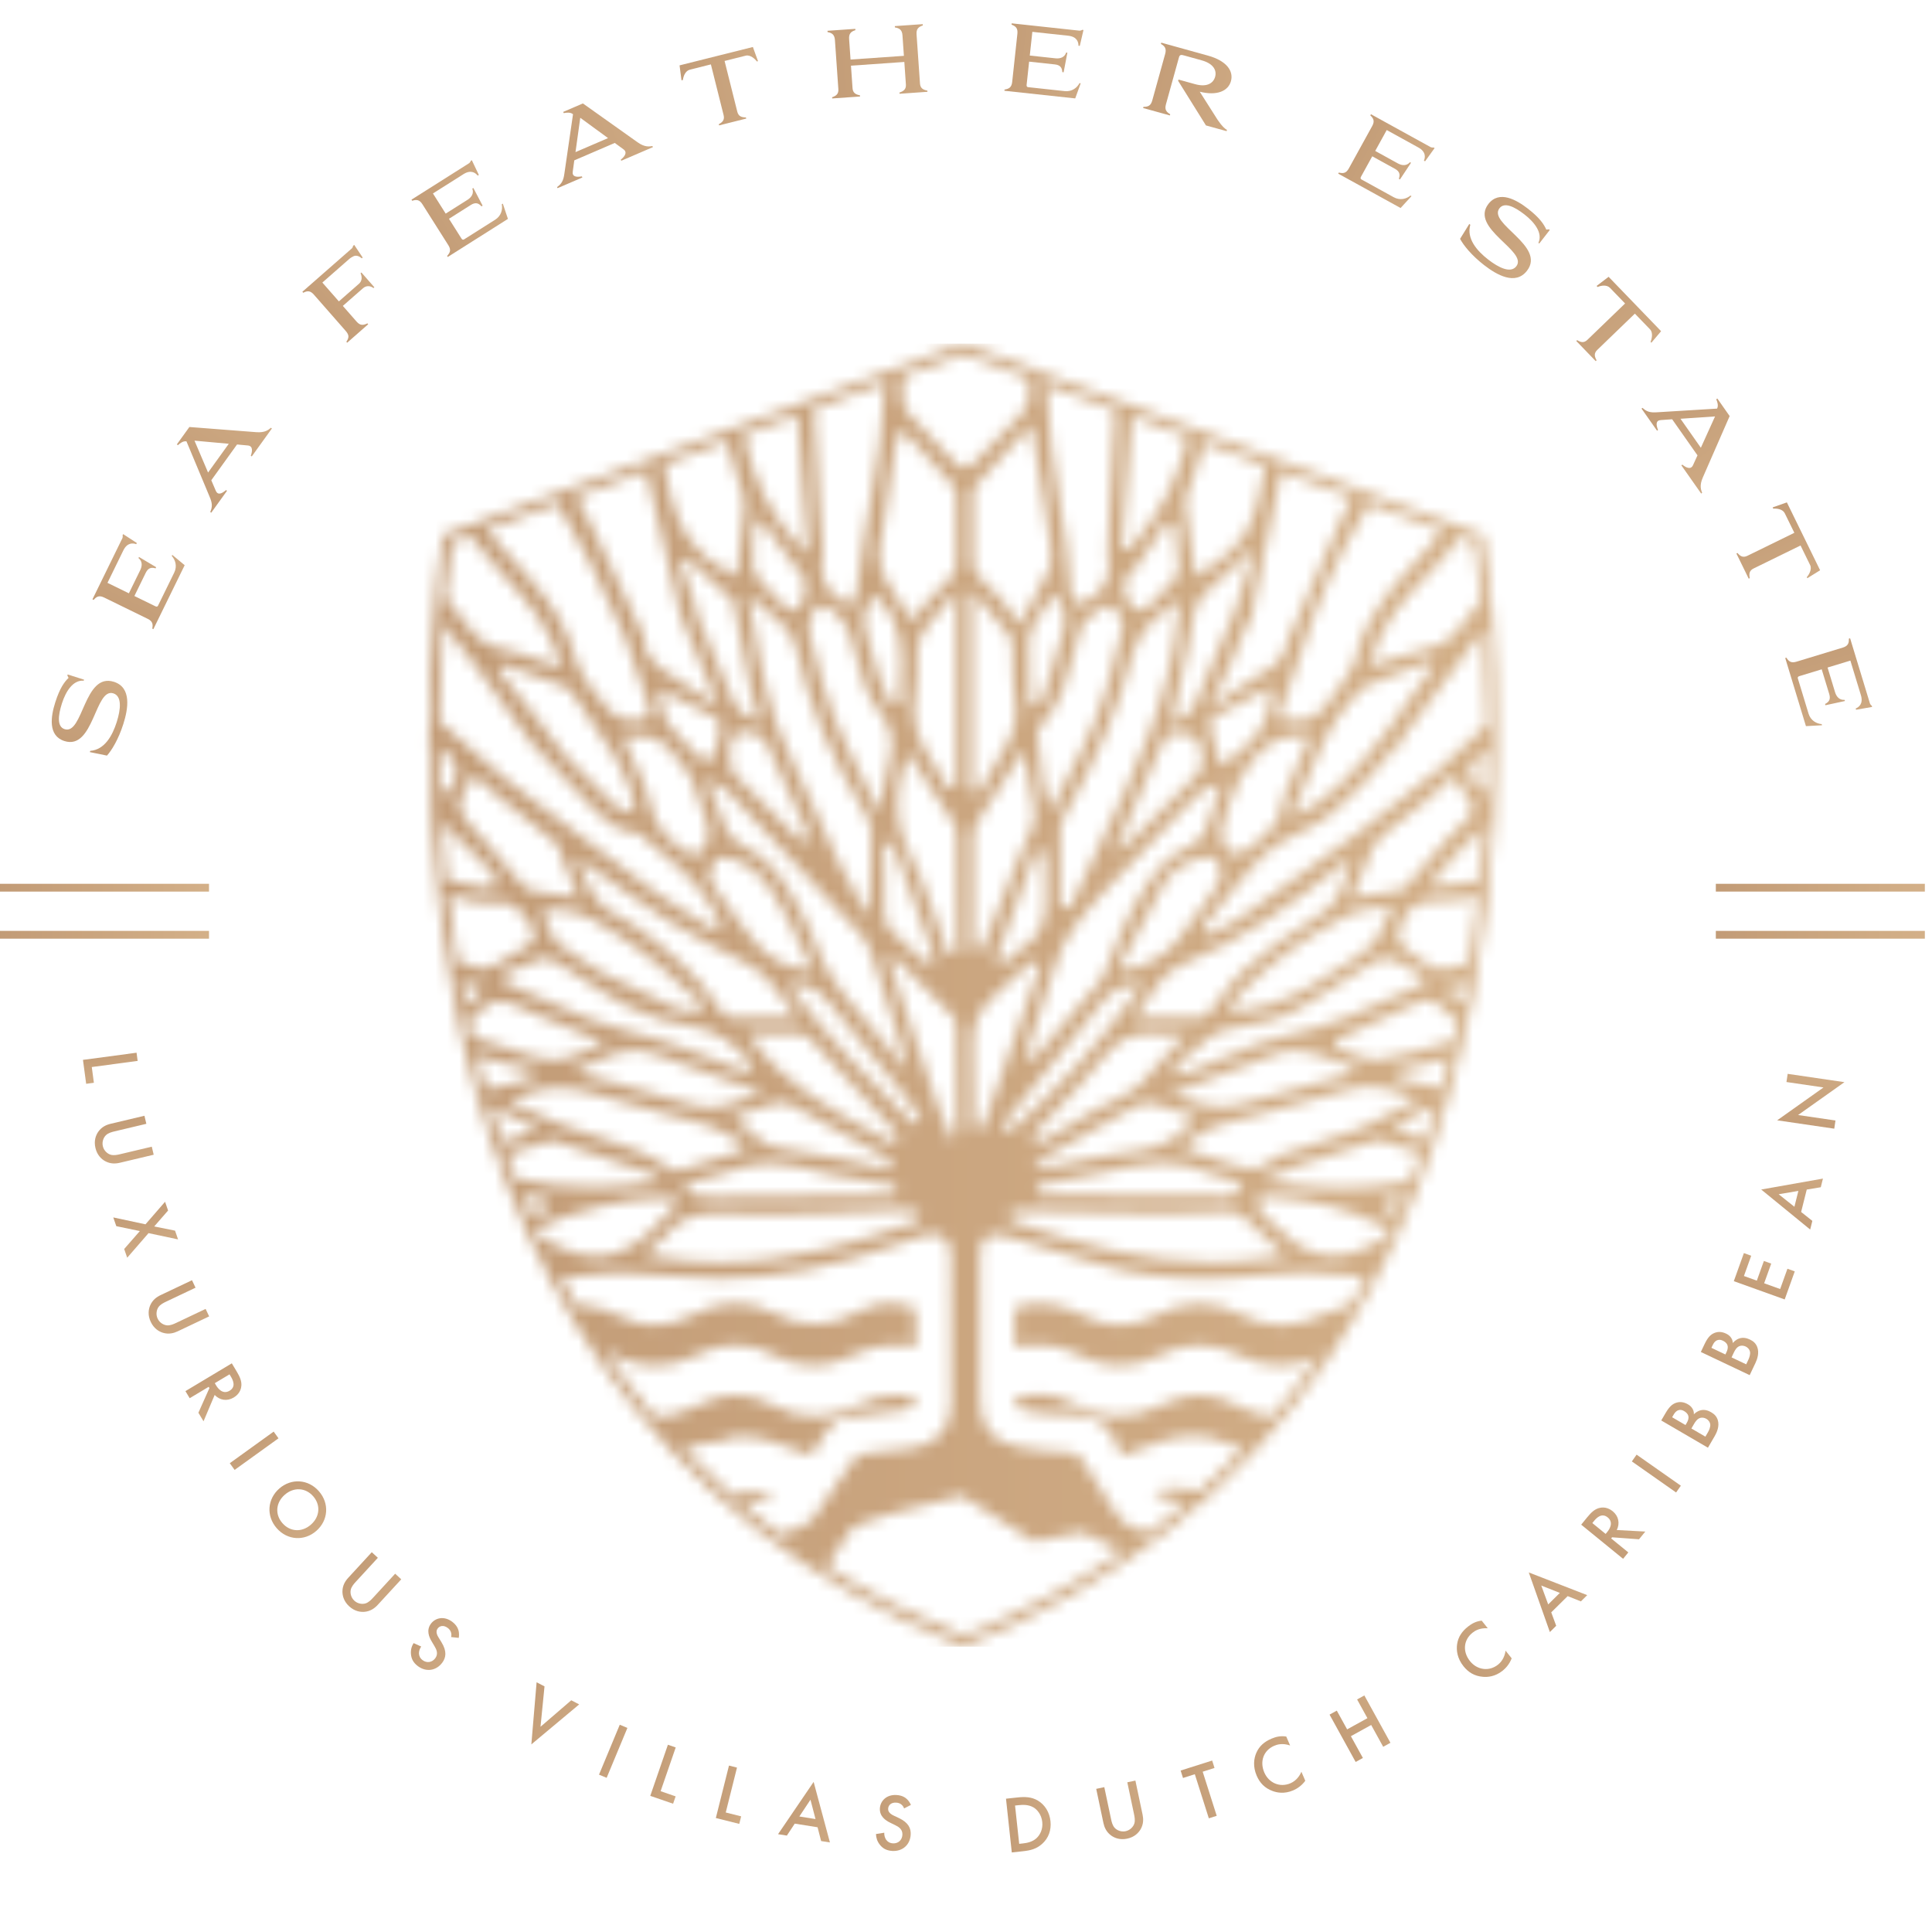 <?xml version="1.0" encoding="UTF-8"?> <svg xmlns="http://www.w3.org/2000/svg" width="162" height="160" viewBox="0 0 162 160" fill="none"><g clip-path="url(#clip0_671_6749)"><path d="M8.97 63.359L7.533 63.066L7.567 62.961C8.769 62.871 9.423 61.693 9.787 60.548C10.128 59.473 10.238 58.372 9.503 58.139C7.956 57.647 7.877 62.925 5.403 62.139C3.995 61.691 4.265 60.054 4.635 58.892C5.027 57.659 5.411 57.175 5.749 56.84L5.648 56.644L5.675 56.556L7.048 56.992L7.02 57.08C6.14 57.002 5.524 57.942 5.19 58.991C4.865 60.014 4.774 60.938 5.421 61.143C6.977 61.638 7.033 56.372 9.551 57.172C11.054 57.65 10.746 59.438 10.343 60.706C9.935 61.991 9.373 62.909 8.97 63.359Z" fill="url(#paint0_linear_671_6749)"></path><path d="M9.012 48.872L10.807 49.751L11.759 47.807C11.945 47.428 11.933 47.054 11.611 46.795L11.655 46.704L13.094 47.562L13.046 47.66C12.672 47.549 12.418 47.629 12.22 48.032L11.269 49.977L13.024 50.836C13.131 50.888 13.209 50.875 13.253 50.784L14.608 48.016C14.882 47.456 14.689 46.933 14.403 46.619L14.447 46.529L15.485 47.394L12.859 52.757L12.769 52.712C12.839 52.339 12.796 52.093 12.384 51.891L8.735 50.105C8.323 49.903 8.094 50.016 7.851 50.305L7.752 50.257L10.272 45.108C10.288 45.034 10.303 44.96 10.278 44.886L10.327 44.787L11.473 45.532L11.425 45.631C11.166 45.535 10.677 45.469 10.342 46.153L9.012 48.872Z" fill="url(#paint1_linear_671_6749)"></path><path d="M20.777 37.354L19.877 37.27L17.717 40.27L18.087 41.136C18.251 41.537 18.574 41.419 18.954 41.094L19.036 41.153L17.712 42.991L17.631 42.932C17.811 42.508 17.822 42.211 17.561 41.616L15.635 37.008L15.582 37.003C15.356 36.987 15.118 37.144 14.918 37.328L14.829 37.264L15.88 35.805L21.49 36.239C22.228 36.297 22.515 36.04 22.717 35.869L22.799 35.928L21.111 38.272L21.029 38.213C21.153 37.884 21.244 37.396 20.777 37.354ZM16.309 36.951L17.447 39.624L19.184 37.212L16.309 36.951Z" fill="url(#paint2_linear_671_6749)"></path><path d="M27.03 23.693L28.415 25.272L30.097 23.797C30.38 23.549 30.363 23.21 30.234 22.909L30.303 22.848L31.391 24.09L31.315 24.156C31.074 23.965 30.727 23.916 30.437 24.17L28.747 25.651L29.902 26.969C30.204 27.314 30.46 27.285 30.809 27.113L30.875 27.189L29.11 28.737L29.043 28.661C29.275 28.299 29.308 28.1 28.932 27.685L26.32 24.706C26.024 24.367 25.777 24.364 25.427 24.549L25.354 24.466L29.527 20.808C29.57 20.746 29.593 20.689 29.604 20.619L29.701 20.534L30.411 21.595L30.335 21.661C30.169 21.514 29.918 21.38 29.672 21.474C29.551 21.532 29.416 21.601 29.285 21.715L27.03 23.693Z" fill="url(#paint3_linear_671_6749)"></path><path d="M36.303 16.222L37.372 17.912L39.201 16.755C39.558 16.529 39.744 16.205 39.605 15.815L39.691 15.761L40.467 17.246L40.374 17.305C40.114 17.013 39.856 16.949 39.476 17.189L37.647 18.346L38.691 19.997C38.755 20.098 38.828 20.128 38.913 20.074L41.518 18.426C42.045 18.093 42.155 17.546 42.075 17.129L42.161 17.075L42.591 18.355L37.545 21.547L37.491 21.462C37.747 21.181 37.839 20.949 37.594 20.561L35.421 17.128C35.176 16.74 34.922 16.716 34.563 16.835L34.504 16.742L39.349 13.677C39.401 13.622 39.453 13.567 39.47 13.491L39.563 13.432L40.15 14.668L40.056 14.727C39.886 14.509 39.504 14.197 38.861 14.604L36.303 16.222Z" fill="url(#paint4_linear_671_6749)"></path><path d="M52.28 12.521L51.55 11.986L48.155 13.447L48.027 14.381C47.962 14.809 48.299 14.873 48.792 14.79L48.832 14.883L46.751 15.778L46.711 15.686C47.084 15.415 47.247 15.166 47.329 14.521L48.048 9.579L48.005 9.548C47.819 9.418 47.535 9.43 47.269 9.485L47.225 9.384L48.877 8.673L53.464 11.932C54.068 12.361 54.446 12.288 54.707 12.246L54.747 12.338L52.093 13.48L52.053 13.387C52.329 13.169 52.658 12.798 52.28 12.521ZM48.656 9.877L48.256 12.755L50.986 11.58L48.656 9.877Z" fill="url(#paint5_linear_671_6749)"></path><path d="M63.13 3.941L63.56 5.128L63.462 5.153C63.315 4.944 62.91 4.573 62.536 4.666L60.757 5.112L61.823 9.365C61.921 9.757 62.179 9.843 62.548 9.845L62.573 9.943L60.295 10.514L60.271 10.416C60.595 10.24 60.773 10.044 60.675 9.653L59.609 5.4L57.848 5.842C57.474 5.935 57.301 6.376 57.261 6.707L57.145 6.736L56.982 5.482L63.13 3.941Z" fill="url(#paint6_linear_671_6749)"></path><path d="M75.031 2.189L77.373 2.025L77.381 2.135C77.021 2.252 76.822 2.422 76.854 2.88L77.141 6.997C77.169 7.4 77.399 7.531 77.762 7.598L77.769 7.698L75.427 7.862L75.419 7.761C75.77 7.645 75.989 7.482 75.96 7.08L75.829 5.195L71.355 5.507L71.486 7.392C71.514 7.794 71.753 7.925 72.107 7.992L72.114 8.093L69.781 8.255L69.774 8.155C70.115 8.039 70.325 7.877 70.297 7.475L70.009 3.357C69.979 2.918 69.775 2.757 69.393 2.692L69.385 2.582L71.719 2.42L71.726 2.529C71.357 2.647 71.167 2.817 71.199 3.274L71.319 4.994L75.793 4.682L75.673 2.962C75.642 2.514 75.429 2.363 75.038 2.298L75.031 2.189Z" fill="url(#paint7_linear_671_6749)"></path><path d="M86.563 2.67L86.348 4.658L88.5 4.89C88.92 4.936 89.267 4.798 89.401 4.406L89.501 4.417L89.186 6.062L89.076 6.05C89.054 5.661 88.892 5.449 88.445 5.401L86.293 5.169L86.083 7.111C86.07 7.23 86.109 7.299 86.21 7.309L89.274 7.64C89.894 7.707 90.32 7.347 90.517 6.972L90.618 6.983L90.158 8.252L84.221 7.611L84.232 7.511C84.608 7.45 84.824 7.326 84.873 6.87L85.309 2.83C85.358 2.374 85.174 2.197 84.82 2.067L84.831 1.957L90.531 2.573C90.606 2.562 90.681 2.552 90.741 2.503L90.851 2.515L90.541 3.847L90.431 3.835C90.434 3.558 90.329 3.077 89.572 2.995L86.563 2.67Z" fill="url(#paint8_linear_671_6749)"></path><path d="M96.616 8.431L97.702 4.516C97.824 4.074 97.671 3.869 97.343 3.683L97.372 3.577L101.287 4.663C102.861 5.099 103.451 5.958 103.215 6.806C102.987 7.628 102.06 8.056 100.6 7.69L102.098 10.047C102.469 10.597 102.724 10.81 102.882 10.892L102.852 10.998L101.12 10.518L98.788 6.778L98.817 6.672L100.214 7.059C101.204 7.333 101.74 6.978 101.89 6.438C102.037 5.908 101.758 5.336 100.768 5.061L99.283 4.649C99.079 4.593 98.927 4.56 98.861 4.799L97.765 8.75C97.642 9.192 97.798 9.387 98.124 9.582L98.097 9.68L95.852 9.057L95.879 8.96C96.26 8.961 96.493 8.873 96.616 8.431Z" fill="url(#paint9_linear_671_6749)"></path><path d="M116.278 10.905L115.313 12.656L117.209 13.701C117.579 13.905 117.952 13.911 118.227 13.602L118.315 13.651L117.389 15.046L117.293 14.993C117.422 14.625 117.355 14.368 116.961 14.151L115.065 13.106L114.122 14.817C114.065 14.921 114.074 15 114.162 15.049L116.861 16.536C117.408 16.837 117.94 16.669 118.267 16.399L118.355 16.448L117.441 17.442L112.211 14.56L112.26 14.471C112.63 14.56 112.878 14.529 113.099 14.127L115.06 10.569C115.282 10.167 115.18 9.933 114.903 9.676L114.956 9.579L119.977 12.346C120.05 12.366 120.123 12.385 120.198 12.363L120.294 12.416L119.494 13.526L119.398 13.473C119.507 13.218 119.596 12.733 118.929 12.366L116.278 10.905Z" fill="url(#paint10_linear_671_6749)"></path><path d="M122.429 20.028L123.201 18.78L123.287 18.848C122.956 20.007 123.837 21.027 124.786 21.764C125.677 22.456 126.673 22.938 127.145 22.329C128.14 21.047 123.215 19.151 124.806 17.1C125.712 15.934 127.155 16.752 128.119 17.5C129.14 18.293 129.462 18.822 129.66 19.254L129.879 19.227L129.951 19.283L129.068 20.42L128.996 20.364C129.372 19.565 128.703 18.662 127.833 17.987C126.986 17.329 126.15 16.924 125.734 17.461C124.733 18.75 129.656 20.621 128.036 22.708C127.069 23.954 125.497 23.047 124.446 22.232C123.381 21.405 122.712 20.561 122.429 20.028Z" fill="url(#paint11_linear_671_6749)"></path><path d="M139.285 27.772L138.469 28.737L138.399 28.664C138.507 28.433 138.627 27.896 138.36 27.619L137.086 26.299L133.931 29.343C133.641 29.624 133.694 29.891 133.877 30.212L133.804 30.282L132.173 28.592L132.246 28.522C132.56 28.716 132.819 28.772 133.109 28.492L136.264 25.448L135.003 24.141C134.736 23.863 134.267 23.933 133.96 24.064L133.877 23.978L134.883 23.211L139.285 27.772Z" fill="url(#paint12_linear_671_6749)"></path><path d="M141.961 39.006L142.336 38.183L140.212 35.157L139.272 35.223C138.84 35.246 138.846 35.59 139.027 36.056L138.945 36.114L137.643 34.26L137.726 34.202C138.067 34.512 138.344 34.62 138.992 34.568L143.977 34.263L143.999 34.214C144.088 34.005 144.017 33.73 143.91 33.48L144 33.417L145.033 34.889L142.78 40.045C142.484 40.724 142.632 41.079 142.727 41.326L142.644 41.384L140.984 39.019L141.067 38.961C141.337 39.186 141.768 39.433 141.961 39.006ZM143.809 34.918L140.911 35.115L142.618 37.547L143.809 34.918Z" fill="url(#paint13_linear_671_6749)"></path><path d="M152.618 47.818L151.545 48.486L151.501 48.395C151.675 48.208 151.954 47.735 151.784 47.389L150.978 45.741L147.04 47.669C146.678 47.846 146.647 48.117 146.721 48.478L146.631 48.522L145.599 46.413L145.689 46.369C145.929 46.65 146.157 46.783 146.52 46.606L150.458 44.678L149.659 43.047C149.49 42.701 149.023 42.623 148.691 42.653L148.638 42.546L149.831 42.126L152.618 47.818Z" fill="url(#paint14_linear_671_6749)"></path><path d="M155.156 55.394L153.243 55.975L153.873 58.047C153.996 58.45 154.259 58.715 154.672 58.686L154.701 58.782L153.064 59.136L153.032 59.031C153.382 58.858 153.513 58.626 153.382 58.196L152.752 56.125L150.883 56.694C150.769 56.728 150.721 56.791 150.75 56.887L151.647 59.836C151.828 60.433 152.327 60.684 152.749 60.718L152.779 60.815L151.43 60.889L149.693 55.176L149.789 55.147C149.992 55.469 150.192 55.619 150.63 55.486L154.518 54.303C154.956 54.17 155.047 53.931 155.028 53.553L155.133 53.522L156.802 59.006C156.84 59.071 156.879 59.136 156.948 59.172L156.98 59.278L155.633 59.515L155.601 59.409C155.857 59.303 156.259 59.018 156.037 58.289L155.156 55.394Z" fill="url(#paint15_linear_671_6749)"></path><path d="M11.45 88.273L11.542 88.96L7.696 89.474L7.872 90.794L7.225 90.881L6.957 88.873L11.45 88.273Z" fill="url(#paint16_linear_671_6749)"></path><path d="M12.111 93.56L12.272 94.235L9.613 94.866C9.375 94.923 9.086 94.998 8.886 95.186C8.693 95.371 8.532 95.724 8.624 96.114C8.717 96.504 9.019 96.747 9.275 96.826C9.538 96.903 9.831 96.84 10.069 96.784L12.727 96.153L12.887 96.827L10.05 97.501C9.7 97.584 9.26 97.612 8.809 97.362C8.503 97.191 8.146 96.863 8.003 96.262C7.86 95.66 8.032 95.207 8.228 94.916C8.518 94.491 8.924 94.317 9.275 94.234L12.111 93.56Z" fill="url(#paint17_linear_671_6749)"></path><path d="M9.499 102.085L12.2 102.662L13.841 100.772L14.094 101.505L12.931 102.841L14.678 103.194L14.931 103.927L12.455 103.401L10.666 105.464L10.413 104.732L11.727 103.228L9.752 102.817L9.499 102.085Z" fill="url(#paint18_linear_671_6749)"></path><path d="M16.099 107.35L16.396 107.976L13.928 109.147C13.707 109.252 13.439 109.386 13.283 109.611C13.132 109.833 13.048 110.211 13.22 110.574C13.392 110.936 13.738 111.11 14.005 111.134C14.278 111.155 14.551 111.033 14.773 110.928L17.241 109.757L17.538 110.383L14.904 111.633C14.578 111.787 14.153 111.906 13.661 111.756C13.326 111.652 12.908 111.406 12.643 110.847C12.378 110.289 12.452 109.81 12.583 109.484C12.778 109.008 13.139 108.754 13.465 108.6L16.099 107.35Z" fill="url(#paint19_linear_671_6749)"></path><path d="M19.437 114.319L19.853 115.013C20.136 115.485 20.26 115.823 20.241 116.175C20.21 116.772 19.771 117.083 19.602 117.184C19.042 117.52 18.428 117.42 18 116.971L17.066 119.18L16.636 118.463L17.56 116.395L17.497 116.29L15.906 117.244L15.549 116.65L19.437 114.319ZM19.246 115.242L18.01 115.983L18.122 116.169C18.22 116.333 18.636 116.987 19.253 116.616C19.801 116.288 19.543 115.738 19.368 115.446L19.246 115.242Z" fill="url(#paint20_linear_671_6749)"></path><path d="M22.947 120.044L23.352 120.607L19.673 123.256L19.268 122.694L22.947 120.044Z" fill="url(#paint21_linear_671_6749)"></path><path d="M26.74 125.044C27.636 126.066 27.528 127.49 26.526 128.368C25.525 129.246 24.1 129.167 23.204 128.145C22.308 127.122 22.416 125.699 23.417 124.821C24.419 123.943 25.844 124.022 26.74 125.044ZM23.684 127.723C24.325 128.454 25.313 128.51 26.07 127.846C26.826 127.183 26.9 126.196 26.26 125.465C25.619 124.735 24.631 124.679 23.874 125.342C23.118 126.005 23.043 126.993 23.684 127.723Z" fill="url(#paint22_linear_671_6749)"></path><path d="M31.174 130.157L31.684 130.626L29.834 132.637C29.669 132.817 29.471 133.042 29.41 133.309C29.354 133.571 29.418 133.953 29.713 134.224C30.008 134.496 30.394 134.528 30.651 134.45C30.912 134.367 31.119 134.151 31.285 133.971L33.134 131.96L33.645 132.43L31.671 134.576C31.427 134.841 31.077 135.11 30.564 135.156C30.215 135.185 29.735 135.113 29.28 134.695C28.825 134.276 28.714 133.804 28.714 133.453C28.716 132.938 28.956 132.568 29.2 132.303L31.174 130.157Z" fill="url(#paint23_linear_671_6749)"></path><path d="M38.467 137.341L37.825 137.272C37.853 137.166 37.86 137.053 37.83 136.922C37.784 136.744 37.692 136.617 37.534 136.5C37.195 136.249 36.87 136.322 36.697 136.558C36.616 136.667 36.513 136.887 36.763 137.291L37.021 137.709C37.491 138.479 37.394 138.999 37.087 139.415C36.575 140.109 35.731 140.221 35.048 139.716C34.627 139.406 34.493 139.061 34.46 138.716C34.425 138.352 34.515 138.047 34.679 137.779L35.32 138.067C35.187 138.247 35.127 138.465 35.13 138.645C35.137 138.853 35.225 139.053 35.444 139.215C35.783 139.465 36.227 139.413 36.498 139.047C36.772 138.675 36.601 138.312 36.433 138.036L36.192 137.63C35.984 137.282 35.727 136.703 36.131 136.157C36.495 135.665 37.224 135.477 37.908 135.982C38.301 136.273 38.417 136.586 38.459 136.769C38.492 136.929 38.504 137.132 38.467 137.341Z" fill="url(#paint24_linear_671_6749)"></path><path d="M44.995 141.063L45.658 141.408L45.322 144.795L47.901 142.574L48.565 142.919L44.554 146.272L44.995 141.063Z" fill="url(#paint25_linear_671_6749)"></path><path d="M51.968 144.624L52.609 144.89L50.868 149.076L50.228 148.81L51.968 144.624Z" fill="url(#paint26_linear_671_6749)"></path><path d="M56.005 146.302L56.66 146.528L55.394 150.196L56.653 150.631L56.44 151.248L54.526 150.587L56.005 146.302Z" fill="url(#paint27_linear_671_6749)"></path><path d="M61.126 148.049L61.798 148.217L60.855 151.982L62.147 152.306L61.988 152.938L60.024 152.446L61.126 148.049Z" fill="url(#paint28_linear_671_6749)"></path><path d="M68.852 154.377L68.554 153.221L66.641 152.916L65.979 153.919L65.241 153.801L68.224 149.418L69.59 154.494L68.852 154.377ZM67.026 152.317L68.382 152.533L67.959 150.91L67.026 152.317Z" fill="url(#paint29_linear_671_6749)"></path><path d="M76.382 151.348L75.808 151.642C75.772 151.538 75.717 151.439 75.62 151.345C75.484 151.222 75.338 151.166 75.141 151.155C74.72 151.131 74.489 151.37 74.472 151.661C74.464 151.797 74.498 152.037 74.929 152.239L75.374 152.448C76.189 152.835 76.392 153.323 76.363 153.838C76.314 154.7 75.67 155.256 74.822 155.207C74.299 155.178 73.998 154.963 73.782 154.692C73.553 154.407 73.462 154.102 73.452 153.788L74.146 153.678C74.133 153.902 74.203 154.117 74.303 154.266C74.423 154.436 74.607 154.555 74.878 154.571C75.299 154.595 75.642 154.308 75.668 153.853C75.694 153.392 75.352 153.182 75.061 153.043L74.637 152.835C74.272 152.657 73.741 152.314 73.779 151.635C73.814 151.025 74.322 150.468 75.17 150.517C75.659 150.544 75.927 150.743 76.062 150.874C76.178 150.989 76.298 151.153 76.382 151.348Z" fill="url(#paint30_linear_671_6749)"></path><path d="M84.354 150.826L85.3 150.724C85.928 150.656 86.483 150.664 87.023 150.982C87.615 151.335 88.003 151.956 88.084 152.706C88.165 153.456 87.924 154.139 87.375 154.622C86.888 155.05 86.401 155.164 85.773 155.232L84.84 155.333L84.354 150.826ZM85.113 151.4L85.46 154.61L85.757 154.578C86.095 154.541 86.558 154.464 86.918 154.131C87.204 153.861 87.461 153.396 87.395 152.781C87.331 152.186 86.997 151.751 86.647 151.549C86.224 151.308 85.742 151.332 85.41 151.368L85.113 151.4Z" fill="url(#paint31_linear_671_6749)"></path><path d="M91.919 150.001L92.597 149.857L93.162 152.531C93.212 152.77 93.28 153.061 93.463 153.266C93.643 153.464 93.992 153.633 94.384 153.551C94.776 153.468 95.026 153.172 95.112 152.918C95.196 152.657 95.14 152.363 95.09 152.124L94.526 149.45L95.204 149.307L95.806 152.16C95.88 152.512 95.897 152.953 95.637 153.397C95.457 153.699 95.121 154.048 94.516 154.176C93.911 154.303 93.462 154.12 93.176 153.917C92.758 153.616 92.596 153.206 92.521 152.853L91.919 150.001Z" fill="url(#paint32_linear_671_6749)"></path><path d="M101.838 148.248L100.847 148.563L102.023 152.261L101.362 152.471L100.187 148.773L99.196 149.088L98.998 148.466L101.641 147.626L101.838 148.248Z" fill="url(#paint33_linear_671_6749)"></path><path d="M107.854 145.614L108.176 146.363C107.534 146.144 107.084 146.285 106.847 146.387C105.942 146.777 105.618 147.708 106.012 148.626C106.391 149.506 107.321 149.913 108.207 149.531C108.707 149.316 108.984 148.894 109.124 148.567L109.449 149.322C109.138 149.752 108.728 150.002 108.441 150.126C107.686 150.451 107.063 150.312 106.721 150.186C106.038 149.939 105.628 149.487 105.376 148.9C105.045 148.132 105.135 147.464 105.343 146.983C105.599 146.392 106.039 146.04 106.614 145.792C106.994 145.629 107.392 145.539 107.854 145.614Z" fill="url(#paint34_linear_671_6749)"></path><path d="M112.092 143.441L112.958 145.012L114.66 144.074L113.794 142.503L114.402 142.168L116.59 146.138L115.982 146.473L114.975 144.645L113.273 145.584L114.28 147.411L113.673 147.746L111.485 143.775L112.092 143.441Z" fill="url(#paint35_linear_671_6749)"></path><path d="M124.242 135.896L124.75 136.535C124.073 136.491 123.677 136.746 123.474 136.907C122.703 137.521 122.635 138.504 123.257 139.286C123.854 140.036 124.857 140.184 125.613 139.583C126.038 139.244 126.194 138.764 126.244 138.412L126.756 139.055C126.569 139.552 126.239 139.901 125.994 140.096C125.351 140.608 124.714 140.637 124.35 140.605C123.626 140.547 123.112 140.218 122.715 139.718C122.194 139.064 122.106 138.396 122.179 137.877C122.271 137.239 122.603 136.784 123.093 136.394C123.417 136.136 123.777 135.945 124.242 135.896Z" fill="url(#paint36_linear_671_6749)"></path><path d="M132.558 134.282L131.451 133.839L130.073 135.2L130.489 136.327L129.958 136.853L128.19 131.854L133.09 133.757L132.558 134.282ZM129.818 134.535L130.794 133.57L129.236 132.951L129.818 134.535Z" fill="url(#paint37_linear_671_6749)"></path><path d="M132.585 127.847L133.096 127.22C133.444 126.793 133.72 126.562 134.057 126.46C134.629 126.286 135.071 126.594 135.224 126.719C135.729 127.131 135.845 127.742 135.568 128.297L137.962 128.425L137.434 129.073L135.176 128.907L135.098 129.002L136.536 130.174L136.098 130.711L132.585 127.847ZM133.518 127.713L134.635 128.624L134.772 128.455C134.893 128.308 135.366 127.694 134.808 127.239C134.313 126.835 133.883 127.266 133.668 127.529L133.518 127.713Z" fill="url(#paint38_linear_671_6749)"></path><path d="M136.833 122.544L137.231 121.976L140.941 124.581L140.543 125.148L136.833 122.544Z" fill="url(#paint39_linear_671_6749)"></path><path d="M139.297 119.11L139.643 118.518C139.937 118.013 140.187 117.733 140.578 117.615C140.901 117.52 141.211 117.568 141.534 117.756C141.687 117.845 141.832 117.961 141.93 118.144C142.031 118.321 142.039 118.483 142.029 118.595C142.087 118.535 142.292 118.332 142.605 118.254C142.951 118.173 143.249 118.284 143.489 118.424C143.771 118.588 143.953 118.789 144.043 119.093C144.19 119.596 143.959 120.114 143.784 120.414L143.213 121.394L139.297 119.11ZM140.21 118.84L141.331 119.494L141.437 119.312C141.523 119.165 141.622 118.956 141.569 118.736C141.518 118.526 141.347 118.402 141.212 118.323C141.094 118.255 140.943 118.19 140.754 118.245C140.546 118.305 140.429 118.465 140.329 118.635L140.21 118.84ZM141.824 119.782L142.998 120.467L143.211 120.103C143.31 119.932 143.438 119.645 143.404 119.421C143.378 119.248 143.258 119.076 143.082 118.974C142.924 118.881 142.737 118.851 142.579 118.892C142.325 118.964 142.167 119.195 142.043 119.406L141.824 119.782Z" fill="url(#paint40_linear_671_6749)"></path><path d="M142.617 113.366L142.911 112.746C143.161 112.218 143.386 111.918 143.766 111.767C144.08 111.645 144.393 111.666 144.731 111.826C144.891 111.902 145.045 112.005 145.158 112.179C145.274 112.347 145.295 112.508 145.295 112.62C145.348 112.555 145.535 112.336 145.84 112.232C146.178 112.122 146.484 112.207 146.736 112.326C147.03 112.466 147.229 112.65 147.344 112.946C147.534 113.434 147.347 113.97 147.199 114.283L146.712 115.309L142.617 113.366ZM143.503 113.019L144.676 113.576L144.766 113.385C144.839 113.232 144.92 113.014 144.848 112.8C144.78 112.595 144.599 112.486 144.457 112.419C144.335 112.361 144.179 112.309 143.995 112.38C143.792 112.457 143.69 112.626 143.605 112.804L143.503 113.019ZM145.192 113.82L146.42 114.403L146.6 114.022C146.685 113.844 146.788 113.547 146.735 113.326C146.695 113.157 146.561 112.996 146.377 112.908C146.211 112.829 146.022 112.815 145.868 112.87C145.621 112.963 145.483 113.206 145.378 113.427L145.192 113.82Z" fill="url(#paint41_linear_671_6749)"></path><path d="M146.227 105.075L146.841 105.296L146.23 106.997L147.311 107.386L147.904 105.736L148.518 105.956L147.925 107.606L149.268 108.089L149.879 106.387L150.493 106.608L149.648 108.962L145.382 107.429L146.227 105.075Z" fill="url(#paint42_linear_671_6749)"></path><path d="M152.674 99.553L151.497 99.749L151.026 101.628L151.967 102.375L151.785 103.1L147.679 99.745L152.855 98.828L152.674 99.553ZM150.462 101.192L150.796 99.861L149.143 100.14L150.462 101.192Z" fill="url(#paint43_linear_671_6749)"></path><path d="M153.906 93.957L153.805 94.643L149.018 93.942L152.903 91.186L149.797 90.731L149.897 90.045L154.658 90.742L150.772 93.498L153.906 93.957Z" fill="url(#paint44_linear_671_6749)"></path><mask id="mask0_671_6749" style="mask-type:luminance" maskUnits="userSpaceOnUse" x="35" y="28" width="91" height="111"><path d="M69.32 131.351C70.252 129.904 71.142 128.533 71.344 128.251C71.814 127.594 77.274 126.223 80.485 125.46L80.649 125.422L86.728 129.27L90.748 128.465L94.12 130.118C90.049 132.897 85.601 135.253 80.779 137.17C76.69 135.543 72.868 133.6 69.317 131.351M115.432 105.277L115.505 105.254C115.482 105.3 115.455 105.346 115.432 105.391V105.277ZM95.639 128.358C94.665 128.129 93.99 127.621 93.451 126.708C92.947 125.857 92.397 125.009 91.867 124.192C91.489 123.608 91.099 123.005 90.725 122.401C90.466 121.981 90.179 121.821 89.641 121.79C88.407 121.722 86.873 121.638 85.441 121.348C83.123 120.882 82.176 119.706 82.172 117.296C82.165 113.368 82.161 109.439 82.165 105.51C82.165 104.529 82.317 103.524 83.451 103.524C83.753 103.524 84.131 103.593 84.605 103.734C85.406 103.975 86.212 104.219 87.014 104.46L87.228 104.525C88.912 105.033 90.641 105.559 92.344 106.052C95.043 106.839 97.857 107.217 100.943 107.217C102.519 107.217 104.199 107.113 105.933 106.903C107.181 106.755 108.361 106.682 109.533 106.682C110.801 106.682 112.061 106.774 113.283 106.949C113.703 107.01 114.123 107.068 114.547 107.125C114.127 107.915 113.691 108.69 113.245 109.454C113.18 109.465 113.115 109.477 113.05 109.488C112.397 109.633 111.717 109.87 111.091 110.179C109.801 110.813 108.602 111.119 107.426 111.119C106.311 111.119 105.249 110.844 104.18 110.282C102.978 109.652 101.76 109.332 100.565 109.332C99.369 109.332 98.064 109.675 96.815 110.351C95.876 110.859 94.894 111.119 93.898 111.119C92.821 111.119 91.725 110.817 90.641 110.221C89.534 109.614 88.4 109.317 87.174 109.317C86.693 109.317 86.189 109.362 85.677 109.458C85.154 109.553 85.074 109.744 85.086 110.134C85.109 110.821 85.105 111.504 85.101 112.23C85.101 112.47 85.101 112.711 85.097 112.955C85.181 112.944 85.257 112.936 85.299 112.932C85.563 112.906 85.792 112.879 86.017 112.852C86.422 112.799 86.815 112.772 87.186 112.772C88.35 112.772 89.37 113.028 90.309 113.551C91.454 114.188 92.634 114.513 93.818 114.513C95.001 114.513 96.09 114.223 97.227 113.646C98.361 113.074 99.453 112.795 100.568 112.795C101.683 112.795 102.852 113.089 104.035 113.696C105.097 114.238 106.196 114.513 107.304 114.513C108.411 114.513 109.446 114.253 110.53 113.761C109.323 115.513 108.037 117.186 106.681 118.789C105.692 118.698 104.7 118.385 103.722 117.85C102.68 117.277 101.618 116.987 100.561 116.987C99.564 116.987 98.549 117.247 97.552 117.762C96.25 118.43 95.017 118.759 93.776 118.759C92.535 118.759 91.263 118.411 90.011 117.697C89.087 117.17 88.091 116.899 87.048 116.899C86.43 116.899 85.792 116.995 85.158 117.186C85.07 117.445 85.074 117.659 85.166 117.823C85.322 118.102 85.731 118.232 86.052 118.293C86.96 118.461 87.938 118.618 88.915 118.618C89.011 118.618 89.106 118.618 89.202 118.614C89.316 118.61 89.427 118.61 89.538 118.61C91.863 118.61 93.207 119.522 93.757 121.481C93.799 121.63 93.898 121.779 94.005 121.936C94.035 121.978 94.062 122.02 94.089 122.062C94.429 121.936 94.765 121.806 95.101 121.676C96.731 121.05 98.411 120.401 100.133 120.401C101.259 120.401 102.298 120.672 103.314 121.225C103.367 121.229 103.421 121.233 103.474 121.233C103.642 121.241 103.818 121.244 103.982 121.309C104.096 121.351 104.211 121.382 104.322 121.42C103.142 122.669 101.909 123.86 100.633 125.005C99.969 124.868 99.305 124.795 98.629 124.795C98.308 124.795 97.98 124.811 97.659 124.841C97.373 124.868 97.086 125.066 96.784 125.273C96.762 125.288 96.739 125.303 96.72 125.318L97.647 125.586C98.205 125.746 98.797 125.918 99.396 126.093C98.403 126.937 97.38 127.743 96.33 128.522C96.101 128.457 95.872 128.396 95.643 128.342M75.223 104.361C75.357 104.315 75.693 104.189 75.693 104.189C76.27 103.979 76.858 103.765 77.453 103.605C77.732 103.528 77.988 103.494 78.221 103.494C78.667 103.494 79.713 103.662 79.733 105.227C79.778 109.233 79.813 113.536 79.748 117.884C79.717 119.858 78.488 121.164 76.365 121.462C75.758 121.546 75.139 121.603 74.544 121.657C73.86 121.718 73.158 121.783 72.482 121.89C72.135 121.943 71.699 122.21 71.493 122.501C70.932 123.283 70.386 124.097 69.859 124.887C69.351 125.651 68.824 126.433 68.282 127.193C68.034 127.544 67.595 127.861 67.075 128.067C66.529 128.285 65.983 128.484 65.437 128.686C64.395 127.915 63.379 127.117 62.391 126.284C63.108 126.002 63.83 125.719 64.536 125.448C64.727 125.376 64.922 125.299 65.113 125.227C64.62 125.112 64.12 125.051 63.631 125.051C62.891 125.051 62.158 125.192 61.432 125.452C59.997 124.196 58.622 122.879 57.309 121.496C57.69 121.401 58.068 121.298 58.446 121.195C58.637 121.141 58.828 121.088 59.015 121.038C59.306 120.958 59.603 120.943 59.894 120.928C60.012 120.92 60.126 120.916 60.241 120.905C60.875 120.592 61.547 120.443 62.284 120.443C63.204 120.443 64.12 120.691 64.815 120.905C65.56 121.134 66.289 121.405 67.06 121.687C67.366 121.798 67.675 121.913 67.996 122.027C68.106 121.863 68.217 121.699 68.332 121.531C68.683 121.015 69.042 120.481 69.37 119.927C69.763 119.259 70.287 118.923 71.073 118.839L71.165 118.831C72.665 118.671 74.204 118.503 75.697 118.228C75.995 118.175 76.548 118.072 76.713 117.766C76.793 117.617 76.785 117.411 76.69 117.155C76.205 117.037 75.708 116.976 75.216 116.976C74.112 116.976 72.971 117.274 71.825 117.865C70.634 118.48 69.489 118.778 68.32 118.778C67.152 118.778 65.896 118.45 64.655 117.778C63.681 117.251 62.681 116.987 61.676 116.987C60.672 116.987 59.557 117.277 58.5 117.854C57.312 118.499 56.11 118.831 54.918 118.839C53.536 117.209 52.227 115.506 51.001 113.719C50.906 113.581 50.818 113.44 50.726 113.303C50.989 113.406 51.249 113.524 51.497 113.646C51.784 113.784 52.07 113.921 52.36 114.028C53.235 114.349 54.113 114.509 54.968 114.509C56.11 114.509 57.244 114.219 58.343 113.65C59.489 113.058 60.581 112.768 61.684 112.768C62.788 112.768 63.826 113.054 64.876 113.62C65.976 114.211 67.098 114.509 68.209 114.509C69.32 114.509 70.42 114.215 71.512 113.639C72.604 113.062 73.757 112.783 75.036 112.783C75.594 112.783 76.174 112.837 76.793 112.944C76.793 112.715 76.793 112.489 76.796 112.264C76.804 111.428 76.808 110.634 76.758 109.851C76.731 109.763 76.449 109.557 76.231 109.5C75.701 109.355 75.166 109.286 74.651 109.286C73.692 109.286 72.78 109.53 71.936 110.019C70.745 110.702 69.58 111.038 68.37 111.038C67.159 111.038 66.025 110.725 64.784 110.08C63.784 109.561 62.746 109.297 61.696 109.297C60.539 109.297 59.34 109.618 58.137 110.252C57.034 110.832 55.934 111.126 54.876 111.126C53.941 111.126 53.021 110.897 52.143 110.443C50.841 109.771 49.539 109.42 48.271 109.389C47.851 108.664 47.439 107.931 47.041 107.186C48.164 107.026 49.298 106.881 50.432 106.793C51.012 106.751 51.631 106.728 52.265 106.728C53.574 106.728 54.972 106.816 56.793 107.01C57.984 107.14 59.202 107.205 60.413 107.205C64.998 107.205 69.84 106.277 75.212 104.364M84.975 102.448L84.689 102.348L84.723 101.638L85.212 101.577C85.456 101.543 85.693 101.512 85.937 101.512H85.987C87.346 101.539 88.698 101.573 90.053 101.604H90.076C92.39 101.657 94.784 101.715 97.136 101.745C97.361 101.745 97.59 101.749 97.815 101.749C99.556 101.749 101.259 101.673 102.691 101.6C102.756 101.6 102.825 101.592 102.886 101.592C103.558 101.592 104.054 101.791 104.505 102.234C105.154 102.875 105.814 103.494 106.513 104.147L107.735 105.296L106.933 105.43C105.242 105.716 103.497 105.861 101.744 105.861C95.734 105.861 90.133 104.219 84.979 102.444M67.507 101.753H67.53C68.053 101.737 68.576 101.722 69.099 101.711C70.367 101.68 71.657 101.623 72.906 101.566H72.959C73.925 101.52 74.926 101.474 75.911 101.443H75.941C76.189 101.443 76.422 101.524 76.648 101.604C76.693 101.619 76.735 101.634 76.777 101.65L77.129 101.768L76.984 102.387L76.774 102.459C72.005 104.143 66.319 105.865 60.313 105.865C58.465 105.865 56.625 105.701 54.846 105.372L54.224 105.258L54.59 104.739C54.655 104.647 54.712 104.578 54.777 104.517C54.903 104.403 55.041 104.303 55.17 104.204C55.38 104.051 55.575 103.906 55.705 103.731C56.732 102.329 58.122 101.703 60.218 101.703C60.516 101.703 60.837 101.715 61.199 101.737C62.054 101.795 62.971 101.821 64.006 101.821C65.17 101.821 66.358 101.787 67.507 101.753ZM45.579 103.952C45.514 103.921 45.449 103.891 45.385 103.857C45.251 103.57 45.117 103.28 44.983 102.994L45.052 102.963C48.118 101.539 52.467 100.466 55.17 100.466C55.579 100.466 55.949 100.489 56.274 100.539L57.022 100.645L56.423 101.314C55.071 102.818 53.796 104.235 51.986 104.968C51.341 105.231 50.696 105.357 50.02 105.357C48.447 105.357 46.988 104.643 45.579 103.952ZM108.636 104.269C107.643 103.517 106.716 102.654 105.864 101.837C105.662 101.642 105.585 101.367 105.509 101.096L105.352 100.561L105.868 100.447C106.074 100.401 106.288 100.351 106.502 100.351C106.536 100.351 106.574 100.351 106.609 100.351C110.106 100.63 112.87 101.321 115.31 102.535C115.62 102.688 115.975 102.787 116.322 102.883L116.578 102.955C116.456 103.227 116.334 103.494 116.208 103.757C116.07 103.83 115.933 103.902 115.799 103.975L115.78 103.986C114.936 104.445 114.138 104.876 113.252 105.12C112.76 105.254 112.26 105.323 111.767 105.323C110.629 105.323 109.549 104.96 108.636 104.269ZM116.131 101.44L116.154 100.649L117.704 100.344C117.517 100.798 117.33 101.253 117.135 101.703L116.127 101.44H116.131ZM43.777 100.187L45.915 100.684L45.9 101.474L44.438 101.757C44.212 101.237 43.995 100.714 43.781 100.183M58.534 100.287C58.297 100.248 58.087 100.138 57.885 100.031C57.839 100.004 57.801 99.985 57.763 99.966L57.492 99.828L57.599 99.248L57.858 99.187C58.637 99.007 59.42 98.755 60.172 98.511C61.642 98.034 63.154 97.541 64.773 97.541C65.491 97.541 66.171 97.637 66.858 97.828C68.683 98.343 70.603 98.668 72.459 98.985C73.184 99.107 74.009 99.248 74.803 99.397L75.155 99.462L75.105 100.264C75.105 100.264 73.891 100.264 73.475 100.264C72.994 100.264 72.516 100.264 72.039 100.264C71.459 100.264 70.882 100.264 70.302 100.271C68.637 100.287 66.972 100.306 65.308 100.325H65.082C63.433 100.344 61.78 100.363 60.13 100.378H59.955C59.382 100.378 58.947 100.351 58.542 100.29M86.957 99.405C87.663 99.267 88.369 99.133 89.076 98.996H89.102C91.053 98.618 93.073 98.232 95.04 97.786C95.845 97.602 96.643 97.507 97.407 97.507C98.758 97.507 100.041 97.786 101.328 98.355C101.691 98.515 102.096 98.618 102.485 98.717C102.775 98.79 103.073 98.866 103.359 98.966C103.558 99.034 103.714 99.179 103.852 99.305L104.222 99.653L103.802 99.939C103.63 100.057 103.455 100.176 103.252 100.267C103.176 100.302 103.088 100.321 102.974 100.321C102.924 100.321 102.871 100.321 102.821 100.313C102.768 100.309 102.722 100.306 102.68 100.306L97.113 100.264C94.509 100.245 91.905 100.225 89.301 100.206C88.961 100.206 88.625 100.206 88.285 100.206H87.029L86.953 99.405H86.957ZM43.246 98.824C42.99 98.16 42.739 97.488 42.498 96.812C43.663 96.438 44.797 96.079 45.911 95.728C46.049 95.686 46.194 95.663 46.328 95.663C46.427 95.663 46.522 95.678 46.602 95.705C49.52 96.678 52.364 97.652 54.517 98.389C54.586 98.412 54.64 98.45 54.674 98.477L55.422 99.061L54.483 99.198C52.826 99.439 51.261 99.557 49.691 99.557C47.488 99.557 45.361 99.309 43.246 98.832M107.223 99.229L105.757 99.027L107.12 98.454C107.288 98.385 107.452 98.313 107.62 98.24C108.117 98.026 108.632 97.801 109.159 97.625C111.11 96.972 113.08 96.354 115.1 95.72C115.299 95.659 115.494 95.625 115.662 95.625C115.78 95.625 115.887 95.64 115.982 95.67C117.025 96.014 118.056 96.365 119.102 96.728C118.823 97.507 118.537 98.282 118.239 99.042C116.46 99.42 114.6 99.618 112.607 99.618C110.931 99.618 109.171 99.489 107.22 99.221M41.192 92.845C41.364 92.898 41.536 92.967 41.711 93.051C42.341 93.36 43.002 93.643 43.64 93.914C43.892 94.021 44.136 94.124 44.38 94.231L44.621 94.338V94.945L42.116 95.739C41.792 94.788 41.486 93.819 41.192 92.845ZM119.503 95.548C118.926 95.365 118.353 95.182 117.777 95.002C117.67 94.968 117.59 94.903 117.471 94.808L116.986 94.407L117.536 94.116C117.846 93.968 118.14 93.799 118.43 93.643C119.044 93.299 119.678 92.952 120.388 92.803C120.11 93.731 119.819 94.651 119.51 95.556C119.51 95.556 119.506 95.556 119.503 95.556M87.525 97.866L86.651 97.583L87.453 97.129C87.957 96.843 88.461 96.56 88.961 96.274L89.148 96.167C91.172 95.017 93.26 93.83 95.337 92.692C95.574 92.562 95.883 92.494 96.235 92.494C96.452 92.494 96.67 92.52 96.865 92.574C97.617 92.772 98.358 93.04 99.079 93.299C99.282 93.372 99.484 93.444 99.686 93.517L100.244 93.712L99.862 94.162C98.3 95.995 96.403 96.438 94.585 96.636C93.062 96.804 91.527 97.133 90.042 97.45C89.335 97.602 88.614 97.755 87.9 97.893C87.854 97.9 87.804 97.904 87.758 97.904C87.678 97.904 87.602 97.893 87.525 97.866ZM73.822 97.915C73.032 97.717 72.283 97.53 71.527 97.381C71.134 97.305 70.745 97.224 70.351 97.144C68.797 96.827 67.19 96.503 65.594 96.323C64.261 96.174 63.448 95.426 62.585 94.632C62.406 94.468 62.222 94.3 62.032 94.132L61.505 93.674L62.161 93.444C62.394 93.364 62.616 93.284 62.834 93.208L62.852 93.2C63.654 92.914 64.349 92.669 65.079 92.478C65.193 92.448 65.315 92.433 65.449 92.433C65.785 92.433 66.155 92.524 66.438 92.681C68.942 94.052 71.474 95.48 73.918 96.858L74.754 97.331L74.456 98.076C74.238 98.022 74.021 97.969 73.811 97.915M56.22 98.015C54.277 96.644 52.001 95.922 49.802 95.228C48.943 94.956 48.057 94.674 47.194 94.357C46.263 94.013 45.373 93.601 44.426 93.162C44.113 93.017 43.792 92.868 43.464 92.719L42.654 92.352L43.464 91.982C44.598 91.463 45.709 91.211 46.854 91.211C47.794 91.211 48.775 91.383 49.859 91.734C51.589 92.295 53.383 92.757 55.121 93.208C56.48 93.559 57.885 93.922 59.26 94.33C59.997 94.552 60.68 94.949 61.337 95.334C61.581 95.48 61.837 95.628 62.096 95.766L62.387 95.922L62.215 96.487L60.879 96.915C59.622 97.32 58.324 97.736 57.041 98.129C56.965 98.152 56.877 98.164 56.782 98.164C56.572 98.164 56.362 98.106 56.224 98.007M103.348 97.671C102.527 97.343 101.657 97.083 100.817 96.831C100.473 96.728 100.129 96.625 99.789 96.518L99.579 96.453L99.419 95.888L99.69 95.731C99.915 95.598 100.145 95.449 100.366 95.308C100.985 94.911 101.569 94.533 102.241 94.338C103.928 93.845 105.654 93.395 107.326 92.956C109.3 92.436 111.347 91.902 113.332 91.302C113.814 91.157 114.287 91.085 114.776 91.085C115.83 91.085 116.826 91.413 118.014 91.845L118.873 92.158L118.063 92.585C117.689 92.784 117.326 92.979 116.971 93.173C115.929 93.738 114.948 94.273 113.909 94.685C112.615 95.197 111.263 95.621 109.957 96.029C109.285 96.239 108.586 96.457 107.899 96.686L107.773 96.728C107.407 96.85 106.994 96.984 106.75 97.217C106.181 97.759 105.566 98.019 104.875 98.019C104.425 98.019 103.924 97.908 103.348 97.675M117.204 90.424L117.254 89.783L117.536 89.703L121.507 88.725C121.293 89.573 121.072 90.417 120.835 91.249L117.2 90.424H117.204ZM40.008 88.572L44.644 89.748L44.678 90.352L44.388 90.459C43.17 90.879 41.925 91.153 40.749 91.36C40.49 90.443 40.245 89.512 40.008 88.572ZM99.205 92.108L98.174 91.745L99.194 91.352C99.789 91.123 100.381 90.89 100.969 90.661L101.072 90.619C103.249 89.771 105.288 88.973 107.399 88.24C107.697 88.137 108.052 88.084 108.445 88.084C108.888 88.084 109.392 88.149 109.942 88.278C110.709 88.458 111.454 88.748 112.24 89.053L112.282 89.069C112.496 89.153 112.718 89.237 112.943 89.321L113.741 89.622L113 90.05C112.821 90.153 112.683 90.23 112.531 90.272C111.523 90.55 110.515 90.821 109.507 91.092L109.415 91.115C107.601 91.604 105.73 92.108 103.902 92.631C103.428 92.769 102.962 92.834 102.466 92.834C101.355 92.834 100.29 92.49 99.205 92.104M58.126 92.673C56.117 92.024 54.04 91.478 52.028 90.947C51.127 90.711 50.211 90.47 49.309 90.222C49.248 90.207 49.157 90.176 49.054 90.123L48.267 89.714L49.092 89.389C49.435 89.256 49.779 89.099 50.108 88.95C51.135 88.485 52.108 88.042 53.238 88.042C53.75 88.042 54.239 88.133 54.739 88.32C56.694 89.053 58.637 89.745 60.699 90.478C61.409 90.73 62.123 90.986 62.852 91.245L63.975 91.646L62.841 92.013C62.57 92.1 62.31 92.192 62.054 92.284C61.18 92.593 60.352 92.887 59.431 92.887C58.989 92.887 58.561 92.818 58.126 92.677M73.616 95.163C69.618 93.013 65.854 90.989 63.177 87.309L62.711 86.667L64.12 86.659C64.471 86.659 64.815 86.659 65.162 86.659C65.915 86.659 66.491 86.667 67.033 86.686C67.35 86.698 67.751 86.896 67.999 87.167C70.432 89.798 72.887 92.49 75.258 95.094L75.376 95.224L74.884 95.854C74.46 95.625 74.036 95.395 73.616 95.166M86.563 95.208C87.109 94.624 87.671 94.036 88.217 93.471L88.232 93.452C89.69 91.929 91.199 90.356 92.523 88.691C93.65 87.278 94.841 86.652 96.384 86.652C96.609 86.652 96.849 86.667 97.094 86.694C97.365 86.724 97.636 86.728 97.926 86.732C98.117 86.732 98.312 86.74 98.507 86.747L99.472 86.797L98.755 87.45C98.186 87.969 97.686 88.572 97.204 89.153C96.219 90.344 95.288 91.47 93.73 92.131C92.394 92.696 91.118 93.479 89.885 94.235C89.301 94.594 88.698 94.964 88.087 95.311C87.785 95.483 87.472 95.632 87.167 95.777L87.033 95.842L86.563 95.201V95.208ZM44.667 88.591C43.357 88.099 42.036 87.71 40.639 87.293C40.299 87.194 39.963 87.091 39.623 86.988C39.524 86.556 39.424 86.121 39.329 85.686C39.428 85.587 39.531 85.484 39.63 85.384C40.222 84.777 40.837 84.147 41.574 83.995C41.685 83.972 41.799 83.96 41.921 83.96C42.578 83.96 43.288 84.296 43.976 84.621C44.243 84.747 44.514 84.876 44.77 84.976C46.014 85.472 47.24 85.987 48.538 86.534C48.958 86.709 49.382 86.889 49.817 87.072L50.676 87.431L49.665 87.889C48.519 88.404 47.439 88.889 46.247 88.889C45.713 88.889 45.194 88.794 44.667 88.595M113.241 88.313C112.924 88.191 112.607 88.065 112.302 87.969L112.011 87.877L112.023 87.286L112.66 86.957C113.023 86.77 113.436 86.556 113.84 86.369L114.512 86.056C116.028 85.35 117.586 84.628 119.14 83.964C119.312 83.891 119.51 83.876 119.644 83.876C119.766 83.876 120.178 83.891 120.446 84.101C121.053 84.582 121.606 85.098 122.233 85.678C122.118 86.213 121.996 86.74 121.874 87.267C121.538 87.366 121.205 87.461 120.9 87.549C119.125 88.072 117.448 88.565 115.707 88.836C115.593 88.855 115.474 88.863 115.352 88.863C114.665 88.863 113.943 88.58 113.245 88.305M66.587 83.231L66.079 82.567L66.915 82.582C68.206 82.605 68.912 83.33 69.473 84.006C71.264 86.163 73.158 88.492 75.441 91.337C75.987 92.016 76.499 92.738 76.995 93.437L77.228 93.761L76.613 94.284C72.887 90.539 69.561 87.125 66.591 83.235M84.062 94.391C84.219 94.158 84.376 93.937 84.547 93.719C87.426 90.172 90.03 86.969 92.711 83.701C93.272 83.017 93.971 82.666 94.906 82.601L95.773 82.54L95.261 83.242C92.111 87.568 88.648 91.39 84.666 94.922L84.062 94.391ZM121.706 83.399L121.228 82.937L122.901 82.364C122.855 82.624 122.809 82.88 122.759 83.139C122.695 83.49 122.618 83.834 122.549 84.182C122.271 83.922 121.988 83.666 121.706 83.395M38.813 83.139C38.756 82.849 38.706 82.563 38.657 82.276L40.509 82.891L40.054 83.353C39.741 83.674 39.401 83.995 39.05 84.319C38.97 83.926 38.886 83.536 38.813 83.139ZM81.6 94.498C81.6 93.899 81.615 93.292 81.623 92.7C81.649 91.142 81.676 89.531 81.561 87.965C81.416 86.052 82.046 84.609 83.604 83.284C84.364 82.635 85.105 81.94 85.819 81.268L85.865 81.226C86.09 81.013 86.319 80.799 86.548 80.589L87.205 81.02L82.39 94.636L81.603 94.498H81.6ZM98.449 89.47C98.686 89.271 98.919 89.069 99.156 88.866L99.205 88.824C99.98 88.16 100.778 87.473 101.603 86.85C102.084 86.488 102.756 86.339 103.222 86.259C105.326 85.9 107.704 85.495 109.709 84.101C110.744 83.384 111.843 82.723 112.909 82.085C113.615 81.662 114.344 81.226 115.051 80.772C115.505 80.482 115.868 80.352 116.238 80.352C116.547 80.352 116.845 80.444 117.154 80.638C117.613 80.921 118.101 81.188 118.621 81.467C118.789 81.558 118.957 81.65 119.128 81.746L119.655 82.036L119.109 82.479C118.911 82.639 118.727 82.788 118.514 82.887C114.745 84.628 111.316 86.133 107.556 86.919C105.971 87.251 104.425 87.923 102.928 88.572C102.225 88.878 101.5 89.195 100.771 89.474C100.282 89.661 99.782 89.832 99.301 90C99.148 90.054 98.999 90.103 98.85 90.157L98.453 89.466L98.449 89.47ZM52.177 86.339C50.253 85.877 48.397 85.052 46.599 84.258C45.835 83.918 45.052 83.575 44.277 83.258C43.827 83.074 43.38 82.868 42.949 82.666C42.784 82.589 42.616 82.513 42.452 82.437L42.238 82.341L42.181 81.719L42.448 81.6C42.697 81.49 42.949 81.371 43.189 81.261C43.911 80.925 44.655 80.573 45.438 80.371C45.503 80.356 45.575 80.344 45.648 80.344C46.11 80.344 46.625 80.661 47.084 80.94L47.164 80.99C47.828 81.394 48.489 81.83 49.126 82.25C50.291 83.021 51.497 83.815 52.757 84.441C54.418 85.266 56.114 85.797 57.664 85.98C60.226 86.281 61.837 87.813 63.074 89.271L62.616 89.909C59.29 88.588 55.854 87.221 52.177 86.335M79.462 94.678C79.381 94.494 79.305 94.311 79.221 94.132C78.992 93.612 78.751 93.074 78.56 92.52C77.927 90.68 77.285 88.767 76.72 87.079C76.472 86.339 76.224 85.598 75.976 84.854C75.861 84.51 75.743 84.166 75.628 83.823L75.617 83.792C75.342 82.983 75.055 82.147 74.792 81.314C74.765 81.234 74.75 81.15 74.742 81.051L74.651 79.955L76.197 81.49C77.388 82.673 78.621 83.899 79.817 85.121C80.049 85.358 80.21 85.758 80.214 86.121C80.252 88.553 80.263 91.001 80.275 93.364V94.246C80.279 94.368 80.252 94.487 80.229 94.59L79.939 95.796L79.458 94.678H79.462ZM58.278 84.781C58.164 84.777 58.049 84.777 57.939 84.777C57.58 84.777 57.209 84.777 56.885 84.628C54.96 83.762 52.696 82.723 50.493 81.589C49.936 81.303 49.42 80.936 48.916 80.581C48.477 80.272 48.027 79.951 47.553 79.691C46.392 79.05 45.976 77.973 45.621 76.839L45.476 76.381L45.95 76.316C46.202 76.282 46.457 76.263 46.706 76.263C47.702 76.263 48.676 76.538 49.688 77.106C52.677 78.787 55.338 80.802 57.587 83.097C57.809 83.326 58.099 83.513 58.378 83.697C58.462 83.75 58.542 83.804 58.626 83.861L58.943 84.075L58.515 84.789L58.275 84.777L58.278 84.781ZM103.203 84.342L103.363 84.14C103.436 84.052 103.504 83.964 103.573 83.872C103.783 83.605 104.001 83.33 104.241 83.082C106.513 80.726 109.289 78.714 112.981 76.748C113.638 76.396 114.405 76.286 115.219 76.163C115.486 76.125 115.757 76.083 116.032 76.034L116.734 75.908L116.482 76.576C115.986 77.889 115.429 79.142 114.088 80.02C113.794 80.215 113.5 80.409 113.206 80.604L113.142 80.646C111.084 82.009 108.957 83.422 106.521 84.231C105.876 84.445 105.192 84.571 104.535 84.693C104.287 84.739 104.035 84.785 103.787 84.838L103.482 84.899L103.203 84.338V84.342ZM123.958 75.174C123.752 76.988 123.496 78.836 123.183 80.715C122.859 80.829 122.53 80.944 122.206 81.058C121.778 81.207 121.396 81.284 121.034 81.284C120.423 81.284 119.881 81.074 119.377 80.646C119.285 80.566 119.174 80.501 119.06 80.432C118.922 80.348 118.781 80.264 118.655 80.15C118.525 80.031 118.361 79.921 118.204 79.814C117.666 79.443 116.99 78.977 117.338 77.943C117.93 76.175 118.689 75.549 120.251 75.549C120.251 75.549 120.457 75.549 120.522 75.549C121.698 75.549 122.84 75.404 123.962 75.174M40.192 81.188C39.585 81.005 38.978 80.814 38.37 80.623C38.057 78.722 37.798 76.847 37.592 75.014C38.206 75.19 38.836 75.365 39.493 75.552C39.871 75.656 40.291 75.671 40.7 75.686C40.894 75.694 41.081 75.698 41.265 75.713C41.49 75.663 41.708 75.636 41.91 75.636C43.246 75.636 43.914 76.656 44.564 77.637C44.819 78.023 44.816 78.355 44.77 78.565C44.697 78.89 44.476 79.176 44.121 79.397C43.491 79.791 42.83 80.157 42.193 80.516C41.921 80.669 41.654 80.818 41.387 80.971L41.333 81.001L41.276 81.013C41.184 81.032 41.081 81.066 40.99 81.097C40.795 81.158 40.596 81.222 40.398 81.222C40.322 81.222 40.253 81.211 40.184 81.192M61.39 85.331C60.989 85.316 60.512 84.949 60.317 84.617C58.618 81.715 55.896 79.653 53.494 77.832C53.074 77.515 52.624 77.187 52.139 76.992C50.375 76.286 49.539 74.945 48.828 73.143L48.355 71.944L49.539 72.731C49.932 72.994 50.268 73.216 50.596 73.445C51.169 73.842 51.745 74.258 52.299 74.659C53.498 75.522 54.739 76.412 56.014 77.194C58.007 78.416 60.18 79.6 62.471 80.719C64.051 81.49 64.945 82.734 65.98 84.178C66.106 84.353 66.235 84.533 66.365 84.712L66.831 85.354L64.975 85.361C64.536 85.361 64.112 85.365 63.696 85.365C62.757 85.365 62.043 85.354 61.379 85.327M95.601 84.72C95.799 84.434 95.99 84.14 96.174 83.857C96.941 82.67 97.728 81.448 99.198 80.852C104.176 78.84 108.445 75.724 112.313 72.654L113.229 71.929L112.958 73.067C112.618 74.495 112.065 75.95 110.347 76.931C108.124 78.198 106.108 79.814 104.436 81.222C103.608 81.921 102.939 82.849 102.294 83.746L102.267 83.781C102.107 84.006 101.943 84.227 101.783 84.445C101.37 84.999 100.939 85.369 100.171 85.369H100.11C99.576 85.354 98.991 85.346 98.27 85.346C97.842 85.346 97.411 85.346 96.968 85.35L95.158 85.358L95.605 84.72H95.601ZM67.385 81.272C65.819 81.062 64.494 80.352 63.448 79.161C62.482 78.061 61.627 76.839 60.802 75.659L60.783 75.629C60.474 75.186 60.153 74.728 59.829 74.285L59.817 74.266C59.607 73.976 59.435 73.716 59.481 73.453C59.554 73.013 59.68 72.464 60 72.097C60.149 71.925 60.443 71.891 60.665 71.891C60.859 71.891 61.073 71.918 61.245 71.971C62.612 72.368 63.738 73.262 64.697 74.693C65.216 75.469 65.678 76.255 66.064 77.022C66.514 77.916 66.934 78.817 67.377 79.768C67.518 80.073 67.663 80.382 67.812 80.699L68.125 81.371L67.392 81.272H67.385ZM93.936 80.959L94.078 80.692C94.402 80.077 94.727 79.459 95.047 78.84L95.059 78.821C95.872 77.259 96.716 75.644 97.609 74.09C98.209 73.052 99.24 72.345 100.862 71.868C100.946 71.845 101.042 71.83 101.145 71.83C101.435 71.83 101.828 71.929 102.019 72.15C102.306 72.487 102.462 73.029 102.382 73.41C102.275 73.926 101.966 74.418 101.676 74.831C101.481 75.106 101.29 75.385 101.095 75.659C100.328 76.763 99.534 77.904 98.652 78.951C97.693 80.088 96.33 80.894 94.6 81.337L94.379 81.394L93.936 80.959ZM83.528 80.371L86.869 71.372L87.651 71.517C87.651 71.822 87.644 72.128 87.64 72.433C87.625 73.319 87.613 74.231 87.667 75.125C87.804 77.282 87.159 78.657 85.578 79.581C85.154 79.829 84.78 80.207 84.421 80.57C84.345 80.646 84.269 80.722 84.192 80.802L83.528 80.375V80.371ZM77.079 80.222C76.262 79.497 75.418 78.748 74.635 77.962C74.288 77.618 74.154 77 74.143 76.538C74.109 75.194 74.116 73.831 74.12 72.509C74.12 72.067 74.124 71.627 74.124 71.188V70.871L74.842 70.692L78.381 80.352L77.732 80.791C77.518 80.6 77.3 80.405 77.083 80.215M120.358 73.617C121.587 72.07 122.958 70.661 124.459 69.356C124.367 70.803 124.245 72.288 124.092 73.804C122.992 74.056 121.866 74.228 120.69 74.273L119.812 74.308L120.362 73.621L120.358 73.617ZM40.49 74.422C39.482 74.251 38.466 74.029 37.447 73.769C37.282 72.131 37.153 70.532 37.061 68.978C37.931 69.726 38.726 70.547 39.501 71.356C40.031 71.914 40.577 72.483 41.139 73.017C41.322 73.193 41.429 73.426 41.532 73.651L41.757 74.14L41.242 74.308C41.047 74.373 40.845 74.438 40.639 74.438C40.589 74.438 40.539 74.434 40.493 74.426M85.987 88.397C86.204 87.774 86.426 87.16 86.64 86.56L86.659 86.511C87.319 84.666 87.942 82.933 88.43 81.142C89.156 78.481 90.931 76.553 92.646 74.686C94.681 72.471 96.834 70.287 98.915 68.18C99.388 67.699 99.854 67.229 100.32 66.755C100.656 66.416 101.091 66.148 101.649 65.942L102.283 65.709L102.191 66.377C102.176 66.496 102.153 66.633 102.107 66.771C102.023 67.019 101.924 67.26 101.828 67.496C101.664 67.901 101.496 68.317 101.408 68.737C101.16 69.902 100.481 70.696 99.263 71.238C98.136 71.738 97.224 72.582 96.307 73.976C94.608 76.553 93.47 79.31 92.585 81.665L92.558 81.734C92.508 81.872 92.451 82.028 92.344 82.154C90.645 84.155 88.843 86.266 86.678 88.798L85.987 88.401V88.397ZM75.002 88.5C74.723 88.16 74.445 87.816 74.17 87.473C73.41 86.534 72.638 85.575 71.829 84.674C70.145 82.799 69.046 81.028 68.37 79.103C67.904 77.778 67.182 76.484 66.549 75.339C65.674 73.766 64.38 71.834 62.127 70.806C61.646 70.585 61.161 70.096 60.917 69.581C60.539 68.783 60.23 67.943 59.928 67.133C59.829 66.862 59.729 66.595 59.626 66.332L59.233 65.297L60.199 65.832C60.26 65.866 60.325 65.9 60.39 65.935C60.638 66.064 60.89 66.194 61.085 66.404C64.857 70.436 68.549 74.392 72.249 78.435C72.696 78.924 72.944 79.596 73.181 80.295C73.834 82.242 74.471 84.235 75.086 86.159L75.094 86.19C75.281 86.774 75.468 87.358 75.655 87.942C75.682 88.026 75.697 88.107 75.708 88.168L75.987 89.703L74.998 88.496L75.002 88.5ZM113.661 74.59C113.936 74.044 114.142 73.479 114.337 72.933C114.783 71.696 115.245 70.425 116.524 69.566C117.422 68.962 118.269 68.245 119.083 67.55C119.426 67.256 119.816 66.924 120.201 66.61L121.877 65.072L122.137 65.469C122.233 65.61 122.324 65.751 122.416 65.889C122.767 66.416 123.095 66.912 123.386 67.443C123.527 67.702 123.454 68.206 123.241 68.443C122.801 68.932 122.32 69.394 121.858 69.841C121.683 70.012 121.511 70.177 121.343 70.341L120.549 71.265C119.701 72.25 118.854 73.235 118.006 74.216L117.972 74.254C117.8 74.457 117.655 74.609 117.452 74.644C116.586 74.793 115.688 74.926 114.734 75.068L113.31 75.281L113.661 74.583V74.59ZM47.156 75.091C46.255 74.961 45.4 74.835 44.552 74.69C44.319 74.651 44.056 74.491 43.869 74.273C42.937 73.208 42.005 72.116 41.1 71.062L40.291 70.115C40.238 70.062 40.192 70.016 40.142 69.974C40.028 69.867 39.913 69.757 39.806 69.638C38.959 68.653 38.531 68.161 38.508 67.561C38.489 67 38.836 66.427 39.501 65.381L39.757 64.976L41.589 66.629C42.025 66.977 42.452 67.317 42.876 67.653C44.094 68.619 45.358 69.619 46.564 70.642C46.816 70.856 46.916 71.196 47.011 71.528C47.049 71.666 47.091 71.803 47.137 71.921L48.504 75.278L47.152 75.079L47.156 75.091ZM79.355 79.554C79.118 78.848 78.915 78.248 78.686 77.645C78.476 77.091 78.274 76.522 78.079 75.972C77.579 74.556 77.064 73.109 76.369 71.792C75.048 69.298 74.887 66.809 75.861 63.949L76.128 63.166L77.209 64.804C78.186 66.286 79.106 67.683 80.038 69.126C80.172 69.333 80.248 69.63 80.248 69.963C80.275 73.281 80.282 76.545 80.294 79.875L79.507 80.004L79.355 79.55V79.554ZM81.561 79.497V77.84C81.561 75.239 81.561 72.551 81.577 69.909C81.577 69.63 81.699 69.31 81.943 68.924C82.783 67.611 83.646 66.29 84.559 64.888L85.857 62.892L86.025 63.919C86.075 64.228 86.124 64.529 86.17 64.82C86.327 65.79 86.472 66.71 86.678 67.599C86.941 68.745 86.487 69.657 86.048 70.539C85.91 70.814 85.769 71.1 85.655 71.383C84.891 73.273 84.131 75.163 83.375 77.057C83.375 77.057 82.348 79.615 82.337 79.642L81.558 79.489L81.561 79.497ZM123.29 64.717C123.237 64.461 123.344 64.113 123.527 63.941C123.92 63.571 124.313 63.205 124.707 62.838C124.695 64.01 124.669 65.221 124.619 66.469C124.134 66.347 123.542 65.935 123.294 64.717M36.851 62.617L36.912 62.674C37.137 62.888 37.393 63.128 37.649 63.35C38.153 63.789 38.39 64.442 38.283 65.102C38.176 65.755 37.767 66.271 37.156 66.523C37.091 66.549 37.019 66.565 36.939 66.576C36.885 65.209 36.855 63.892 36.843 62.617M57.316 71.337C56.083 70.451 54.888 69.356 54.495 67.359C54.285 66.282 53.781 65.224 53.292 64.201C53.074 63.743 52.845 63.27 52.647 62.792C52.582 62.636 52.517 62.479 52.448 62.311L52.253 61.83L52.765 61.754C53.051 61.712 53.311 61.693 53.559 61.693C54.64 61.693 55.51 62.093 56.224 62.922L56.339 63.052C57.255 64.117 58.126 65.121 58.439 66.565C58.534 66.996 58.714 67.431 58.889 67.847C59.076 68.294 59.252 68.718 59.355 69.18C59.489 69.776 59.405 70.493 59.141 71.009C58.851 71.582 58.423 71.669 58.194 71.669C57.919 71.669 57.622 71.555 57.312 71.333M102.508 70.543C102.386 70.196 102.351 69.902 102.413 69.672C103.161 66.767 104.05 64.014 106.693 62.239C107.193 61.903 107.815 61.819 108.472 61.727C108.693 61.696 108.915 61.666 109.129 61.624L109.468 61.559L109.675 62.136L109.148 63.342C108.712 64.335 108.281 65.331 107.85 66.328L107.792 66.458C107.697 66.675 107.605 66.878 107.594 67.072C107.498 69.111 105.99 70.207 104.658 71.177C104.268 71.463 103.928 71.601 103.623 71.601C103.13 71.601 102.752 71.246 102.504 70.543M94.788 68.355C95.597 66.515 96.437 64.614 97.281 62.739C97.308 62.681 97.334 62.62 97.361 62.559C97.567 62.074 97.823 61.475 98.583 61.475C98.625 61.475 98.671 61.475 98.72 61.483C98.793 61.49 98.873 61.494 98.953 61.502H98.98C99.583 61.544 100.068 61.601 100.297 61.899C101.023 62.834 100.969 64.362 100.423 64.911C99.732 65.602 99.041 66.297 98.35 66.988L98.277 67.065C97.22 68.126 96.158 69.188 95.097 70.242C94.96 70.379 94.799 70.49 94.624 70.608L93.459 71.394L94.795 68.363L94.788 68.355ZM66.064 69.436C64.567 67.943 63.024 66.4 61.501 64.862C61.18 64.537 61.127 63.67 61.18 62.964C61.207 62.609 61.31 61.75 61.657 61.49C61.814 61.376 62.035 61.315 62.314 61.315C62.937 61.315 63.964 61.658 64.265 62.3C65.224 64.346 66.178 66.435 67.098 68.451L67.862 70.123L67.209 70.577L66.064 69.432V69.436ZM59.183 63.804C59.111 63.796 58.935 63.762 58.817 63.67L58.79 63.651L58.767 63.628C58.519 63.373 58.263 63.117 58.004 62.861C57.267 62.132 56.503 61.376 55.904 60.517C55.568 60.035 55.503 59.425 55.438 58.833V58.81C55.426 58.718 55.415 58.627 55.403 58.539L55.308 57.783C55.308 57.783 58.622 59.47 59.752 60.047C59.767 60.055 59.779 60.058 59.794 60.062C59.821 60.07 59.863 60.081 59.909 60.108L59.939 60.123L59.966 60.146C60.611 60.666 60.424 61.28 60.272 61.769C60.203 61.994 60.138 62.204 60.142 62.399C60.153 62.766 59.924 63.105 59.703 63.43L59.355 63.22L59.691 63.445C59.653 63.506 59.611 63.563 59.573 63.621L59.431 63.838L59.176 63.804H59.183ZM102.05 63.113C101.825 62.315 101.611 61.563 101.439 60.807L101.424 60.734L101.435 60.662C101.466 60.444 101.725 60.146 101.928 60.035C103.035 59.44 104.154 58.863 105.238 58.302L106.544 57.626V58.294C106.536 60.959 104.757 62.567 102.829 63.903L102.363 64.228L102.05 63.113ZM52.65 68.004L52.513 67.974C52.188 67.905 51.856 67.836 51.627 67.622C49.894 65.984 48.611 64.698 47.462 63.453C46.919 62.865 46.45 62.2 45.992 61.563C45.789 61.28 45.579 60.986 45.369 60.704L41.792 56.206L42.227 55.721L43.533 56.187C44.766 56.626 46.163 57.126 47.492 57.626C47.691 57.703 47.813 57.878 47.931 58.05C47.973 58.107 48.011 58.168 48.057 58.222L48.072 58.237L48.084 58.256C48.412 58.741 48.744 59.222 49.077 59.703L49.107 59.749C49.924 60.933 50.768 62.155 51.539 63.403C52.074 64.274 52.463 65.24 52.837 66.175L52.994 66.565C53.112 66.855 53.124 67.168 53.139 67.473L53.173 68.119L52.654 68.008L52.65 68.004ZM108.655 67.553C108.88 67.019 109.102 66.481 109.316 65.957C110.461 63.147 111.542 60.494 113.695 58.283C113.752 58.222 113.814 58.145 113.875 58.065C114.031 57.863 114.192 57.661 114.424 57.565C115.704 57.038 117.017 56.534 118.285 56.045C118.67 55.897 119.69 55.503 119.69 55.503L120.11 55.939L119.919 56.217L116.456 61.078C114.081 64.403 110.732 67.618 109.144 68.1L108.315 68.348L108.651 67.553H108.655ZM100.824 77.82L101.046 77.546C101.469 77.026 101.889 76.492 102.298 75.976C103.359 74.629 104.448 73.25 105.65 72.005C106.723 70.898 108.102 70.226 109.56 69.516L109.927 69.337C111.267 68.68 112.412 67.55 113.523 66.454C113.81 66.171 114.092 65.893 114.379 65.621C114.959 65.072 115.478 64.43 115.982 63.812C116.261 63.468 116.578 63.079 116.899 62.72C117.048 62.552 117.242 62.445 117.429 62.338C117.479 62.311 117.525 62.284 117.571 62.258C117.571 62.246 117.571 62.231 117.571 62.219C117.571 62.059 117.571 61.941 117.643 61.826L117.655 61.807L117.666 61.792C119.816 58.905 122.038 55.931 124.394 52.785C124.554 55.049 124.676 57.737 124.695 60.757C123.58 61.788 122.469 62.819 121.373 63.831L120.129 64.98C120.041 65.064 119.93 65.098 119.835 65.133C119.808 65.14 119.785 65.148 119.758 65.159C119.212 65.599 118.666 66.045 118.124 66.492C116.918 67.481 115.677 68.5 114.409 69.444C110.591 72.28 106.815 74.98 103.951 77.011C103.432 77.381 102.844 77.664 102.275 77.939C102.061 78.042 101.844 78.145 101.63 78.256L101.359 78.393L100.82 77.817L100.824 77.82ZM58.622 77.202L58.603 77.191C57.385 76.454 56.121 75.69 54.957 74.835C51.94 72.616 48.92 70.31 45.995 68.08C44.804 67.172 43.613 66.263 42.422 65.358L42.399 65.343L40.295 63.514C39.153 62.525 37.992 61.513 36.828 60.498C36.855 57.378 36.988 54.606 37.16 52.315C39.111 54.732 40.898 57.206 42.639 59.627C43.277 60.513 43.911 61.395 44.548 62.273C45.079 62.834 45.598 63.392 46.121 63.949C47.37 65.289 48.664 66.671 49.981 68.019C50.841 68.901 51.822 69.722 53.173 69.776C53.338 69.783 53.452 69.81 53.54 69.867L53.563 69.882L53.582 69.898C54.017 70.276 54.475 70.658 54.915 71.024C56.014 71.941 57.148 72.884 58.126 73.937C58.859 74.724 59.428 75.667 59.974 76.58C60.149 76.87 60.325 77.16 60.504 77.446L59.951 78.008C59.508 77.733 59.057 77.462 58.618 77.194M87.831 66.992C87.804 66.897 87.774 66.801 87.743 66.706C87.632 66.347 87.525 66.007 87.472 65.648C87.27 64.3 87.106 62.979 86.983 61.715C86.953 61.425 87.102 61.036 87.327 60.791C88.889 59.115 89.499 56.981 89.946 55.114C90.015 54.831 90.095 54.541 90.168 54.285C90.271 53.923 90.374 53.545 90.45 53.174C90.656 52.17 91.393 51.658 92.107 51.166C92.222 51.086 92.336 51.006 92.451 50.925L92.474 50.91C92.592 50.838 92.756 50.822 92.875 50.822C93.066 50.822 93.253 50.861 93.367 50.925L93.463 50.979L93.619 51.227C93.913 51.693 94.242 52.22 94.138 52.682C93.424 55.843 92.459 59.539 90.683 62.96C90.198 63.896 89.721 64.839 89.24 65.778L88.125 67.966L87.835 66.996L87.831 66.992ZM73.181 66.977C72.868 66.328 72.539 65.675 72.219 65.045L72.211 65.026C71.398 63.411 70.554 61.738 69.886 60.032C69.252 58.409 68.801 56.691 68.362 55.03C68.206 54.442 68.034 53.778 67.854 53.148C67.759 52.812 67.759 52.418 67.85 52.101C68.11 51.193 68.442 50.788 68.927 50.788C69.259 50.788 69.634 50.994 70.111 51.445C70.649 51.949 71.107 52.689 71.34 53.422C71.512 53.972 71.661 54.533 71.802 55.08C72.222 56.683 72.658 58.336 73.723 59.657C74.788 60.982 75.044 62.307 74.544 63.949C74.334 64.64 74.208 65.377 74.086 66.087L74.078 66.126C74.036 66.377 73.99 66.629 73.944 66.878L73.715 68.08L73.181 66.981V66.977ZM88.892 75.953V74.212C88.889 72.727 88.885 71.192 88.904 69.68C88.908 69.256 89.022 68.821 89.209 68.489C91.978 63.613 93.768 59.406 94.849 55.236C95.322 53.403 96.326 52.086 98.193 50.841L98.892 50.376L98.823 51.208C98.232 58.398 95.139 64.801 92.149 70.994C91.382 72.582 90.591 74.224 89.851 75.854L89.71 76.163L88.889 75.95L88.892 75.953ZM74.612 58.825C74.525 58.63 74.437 58.436 74.345 58.237L74.33 58.203C74.059 57.619 73.784 57.015 73.578 56.393C73.375 55.79 73.219 55.171 73.066 54.572C72.925 54.018 72.776 53.449 72.6 52.899C72.306 51.987 72.455 51.162 73.066 50.299L73.345 49.906L73.685 50.246C75.788 52.365 75.647 54.862 75.514 57.279C75.487 57.737 75.464 58.195 75.453 58.642L75.445 58.932L74.758 59.142L74.612 58.814V58.825ZM72.161 75.709C70.771 73.453 69.71 71.024 68.679 68.676C67.988 67.095 67.278 65.473 66.48 63.926C64.494 60.074 63.792 55.981 63.043 51.647L62.738 49.875L63.589 50.605C63.796 50.78 64.009 50.956 64.219 51.124C65.342 52.036 66.503 52.98 66.843 54.583C67.786 59.047 69.664 63.495 72.753 68.581C72.933 68.878 73.039 69.234 73.043 69.562C73.062 71.456 73.058 73.491 72.906 75.53L72.814 76.774L72.157 75.709H72.161ZM86.395 59.047L86.346 58.298C86.315 57.844 86.281 57.386 86.269 56.928C86.262 56.633 86.269 56.343 86.281 56.061C86.296 55.599 86.311 55.118 86.25 54.663C86.033 53.109 86.819 52.021 87.579 50.971C87.732 50.757 87.907 50.517 88.068 50.276L88.392 49.788L88.732 50.265C89.347 51.124 89.45 52.056 89.064 53.281C88.812 54.091 88.564 54.915 88.323 55.713C88.091 56.492 87.827 57.359 87.564 58.199C87.495 58.417 87.377 58.608 87.262 58.791C87.231 58.837 87.205 58.879 87.178 58.921L87.037 59.154L86.395 59.047ZM79.259 65.679L79.232 65.633C78.923 65.064 78.606 64.476 78.232 63.953C76.838 62.006 76.373 60.165 76.766 58.157C76.938 57.29 76.919 56.362 76.903 55.465C76.9 55.225 76.896 54.992 76.896 54.759C76.892 53.85 77.194 53.09 77.843 52.373C78.297 51.868 78.732 51.342 79.194 50.784L79.511 50.402L80.229 49.539V65.874L79.469 66.068C79.4 65.938 79.328 65.812 79.259 65.683M81.474 66.278V49.524L82.577 50.826C83.272 51.647 83.994 52.495 84.696 53.346C84.815 53.487 84.876 53.697 84.887 53.999C84.91 54.514 84.914 55.034 84.918 55.538C84.925 56.599 84.937 57.695 85.12 58.733C85.433 60.482 84.864 61.826 83.913 63.312C83.49 63.976 83.096 64.678 82.722 65.358C82.566 65.637 82.417 65.908 82.264 66.171L82.111 66.439L81.47 66.274L81.474 66.278ZM62.978 60.181C62.242 59.94 61.783 59.509 61.486 58.783C60.913 57.386 60.31 55.977 59.722 54.617L59.71 54.591C59.328 53.697 58.943 52.808 58.565 51.91C58.465 51.674 58.416 51.426 58.37 51.185C58.351 51.082 58.332 50.979 58.309 50.88L57.076 47.138L57.614 46.817L57.851 47.016L60.741 49.707C61.505 50.02 61.596 50.696 61.669 51.239C61.688 51.364 61.703 51.49 61.726 51.613C61.921 52.579 62.108 53.545 62.295 54.514L62.303 54.553C62.528 55.713 62.757 56.912 63.001 58.084C63.089 58.504 63.23 58.921 63.379 59.36C63.414 59.463 63.448 59.566 63.486 59.669L63.742 60.433L62.975 60.181H62.978ZM98.751 58.272C99.064 56.836 99.358 55.48 99.637 54.125C99.721 53.72 99.782 53.308 99.843 52.907C99.938 52.281 100.034 51.636 100.209 51.013C100.316 50.635 100.587 50.318 100.847 50.017C100.954 49.895 101.061 49.769 101.153 49.642L101.175 49.612L105.215 45.939L103.619 51.044L103.611 51.063C103.333 51.72 103.05 52.395 102.768 53.067C101.905 55.121 101.015 57.248 100.087 59.314C99.942 59.638 99.606 59.841 99.217 60.074L99.045 60.177L98.235 60.673L98.755 58.272H98.751ZM115.047 55.133C115.879 52.224 117.8 50.2 119.655 48.245C120.617 47.233 121.595 46.183 122.408 45.034L123.622 45.481C123.714 46.08 123.962 47.798 124.199 50.353C123.508 51.204 122.832 52.044 122.171 52.907C121.396 53.911 120.385 54.255 119.403 54.476C118.491 54.682 117.578 54.976 116.612 55.289L116.57 55.305C116.242 55.412 115.906 55.519 115.558 55.629L114.841 55.855L115.047 55.133ZM45.797 55.549C45.106 55.32 44.483 55.11 43.857 54.908C43.739 54.87 43.624 54.828 43.506 54.785C43.17 54.667 42.83 54.545 42.494 54.503C41.139 54.327 40.108 53.705 39.245 52.541C38.638 51.72 37.992 50.91 37.343 50.108C37.572 47.691 37.805 46.065 37.897 45.481L39.398 44.927C40.184 45.973 41.081 46.966 41.96 47.924C43.895 50.043 45.892 52.227 46.885 55.225L47.141 55.992L45.797 55.545V55.549ZM94.635 50.498C93.963 49.494 94.246 48.241 95.299 47.504L97.869 43.778L98.484 43.98L98.51 44.24C98.541 44.519 98.571 44.801 98.606 45.084C98.709 45.969 98.816 46.874 98.854 47.775C98.865 48.058 98.667 48.302 98.472 48.539C98.4 48.627 98.327 48.715 98.274 48.799L98.254 48.829L97.693 49.421C97.281 49.86 96.865 50.299 96.445 50.731C96.166 51.021 95.883 51.166 95.605 51.166C95.257 51.166 94.929 50.941 94.635 50.498ZM65.663 50.754C65.17 50.292 64.712 49.78 64.273 49.287L64.254 49.264C64.07 49.058 63.887 48.852 63.7 48.646L63.666 48.608L63.643 48.566C63.593 48.47 63.528 48.375 63.467 48.283C63.303 48.031 63.131 47.772 63.112 47.478C63.055 46.615 63.101 45.779 63.162 44.782C63.177 44.564 63.261 44.366 63.364 44.137L63.67 43.438L66.64 47.466C67.495 48.127 67.728 49.013 67.369 50.25C67.186 50.88 66.9 51.2 66.514 51.2C66.258 51.2 65.98 51.055 65.659 50.757M107.617 60.272L107.2 60.158L109.163 54.53C110.404 50.566 112.114 46.767 114.234 43.255C114.482 42.842 114.684 42.522 114.875 42.266L120.957 44.507C120.77 44.732 120.579 44.954 120.4 45.171L120.385 45.191C119.735 45.969 119.121 46.706 118.449 47.401C116.578 49.326 115.188 51.3 114.195 53.441C114.027 53.804 113.932 54.213 113.84 54.61C113.749 54.995 113.665 55.351 113.523 55.706C113.367 56.099 113.126 56.435 112.87 56.794C112.76 56.95 112.657 57.096 112.561 57.241C112.42 57.443 112.286 57.638 112.153 57.832C111.855 58.268 111.553 58.711 111.221 59.123C110.511 60.013 109.694 60.444 108.72 60.444C108.376 60.444 108.006 60.391 107.617 60.28M50.86 59.299C50.493 58.825 50.119 58.359 49.745 57.89L49.237 57.252L49.218 57.221C49.13 57.061 49.031 56.897 48.935 56.74C48.695 56.351 48.454 55.958 48.347 55.526C47.694 52.968 46.4 50.67 44.38 48.493C43.418 47.455 42.475 46.374 41.566 45.328L40.99 44.667C40.925 44.591 40.875 44.507 40.826 44.412L46.751 42.228L47.064 42.766C47.874 44.156 48.71 45.591 49.435 47.058C50.264 48.73 51.047 50.456 51.807 52.124L51.86 52.243C52.12 52.819 52.383 53.392 52.643 53.965C52.708 54.102 52.731 54.243 52.757 54.381C52.769 54.434 52.776 54.484 52.788 54.533C52.944 54.973 53.101 55.412 53.258 55.851C53.628 56.874 54.01 57.935 54.353 58.997C54.502 59.459 54.567 59.818 54.395 60.07C54.216 60.326 53.857 60.391 53.3 60.417C53.242 60.417 53.189 60.417 53.135 60.417C52.204 60.417 51.436 60.039 50.856 59.295M102.031 58.046C102.107 57.886 102.321 57.454 102.321 57.454C102.611 56.866 102.913 56.259 103.184 55.645C103.424 55.102 103.65 54.549 103.871 54.011C104.077 53.503 104.291 52.983 104.52 52.468C104.612 52.262 104.753 52.09 104.894 51.926C104.936 51.872 104.982 51.823 105.02 51.769C105.02 51.731 105.016 51.697 105.013 51.658C105.001 51.51 104.99 51.353 105.024 51.197C105.788 47.481 106.605 43.507 107.433 39.589C107.437 39.57 107.445 39.551 107.452 39.532L113.382 41.716C113.382 41.716 113.363 41.75 113.355 41.766C113.038 42.361 112.741 42.922 112.481 43.507C111.557 45.576 110.637 47.68 109.743 49.715C109.331 50.658 108.919 51.597 108.506 52.537C108.403 52.773 108.289 53.006 108.178 53.239L108.037 53.541C107.808 54.828 107.239 55.652 106.196 56.21C105.284 56.695 104.417 57.309 103.577 57.901C103.264 58.123 102.951 58.344 102.63 58.562L101.37 59.421L102.038 58.05L102.031 58.046ZM59.168 58.52C58.882 58.336 58.599 58.153 58.313 57.974C57.465 57.435 56.595 56.882 55.766 56.301C55.117 55.847 54.628 55.37 54.315 54.885C54.113 54.572 54.078 54.186 54.044 53.808C54.033 53.663 54.017 53.518 53.994 53.38C53.613 52.571 52.746 50.738 52.746 50.738C51.65 48.417 50.52 46.034 49.394 43.694C49.099 43.083 48.756 42.487 48.389 41.857L48.37 41.823C48.34 41.769 48.305 41.712 48.275 41.659L54.185 39.478L57.087 51.674L60.272 59.218L59.172 58.512L59.168 58.52ZM100.171 47.73C100.103 47.268 100.03 46.813 99.961 46.363C99.744 44.954 99.537 43.621 99.408 42.258C99.366 41.792 99.553 41.323 99.736 40.872C99.808 40.689 99.877 40.517 99.934 40.353C100.259 39.345 100.591 38.337 100.935 37.287L100.981 37.142L106.074 39.02C106.009 39.352 105.944 39.688 105.887 40.017C105.639 41.426 105.383 42.88 104.745 44.141C104.031 45.546 102.733 46.813 100.782 48.016L100.259 48.337L100.167 47.73H100.171ZM61.211 48.027C60.989 47.909 60.776 47.791 60.562 47.672C58.843 46.706 56.759 44.973 55.904 40.105L55.884 39.99C55.808 39.559 55.751 39.215 55.716 38.921L60.932 36.997L61.069 37.444C61.528 38.94 61.963 40.353 62.379 41.8C62.467 42.105 62.429 42.445 62.394 42.743L62.375 42.903C62.249 44.11 62.116 45.32 61.978 46.584L61.783 48.344L61.207 48.031L61.211 48.027ZM76.136 51.552C75.907 51.181 75.659 50.826 75.422 50.479C74.506 49.15 73.559 47.775 73.734 45.935C73.75 45.771 73.795 45.618 73.837 45.465C73.856 45.404 73.872 45.347 73.887 45.29L74.158 43.503C74.372 42.09 74.586 40.674 74.8 39.261C74.891 38.665 74.987 38.07 75.086 37.432L75.292 36.134L75.846 36.435C76.044 36.546 76.201 36.634 76.327 36.768C77.4 37.925 78.663 39.295 79.897 40.689C80.08 40.895 80.195 41.242 80.198 41.598C80.225 43.415 80.248 45.347 80.21 47.248C80.202 47.627 80.007 48.089 79.706 48.455C79.385 48.844 79.011 49.2 78.652 49.539C78.503 49.681 78.358 49.822 78.213 49.963L76.418 52.014L76.132 51.548L76.136 51.552ZM83.902 50.185C83.726 50.009 83.555 49.845 83.387 49.677L83.364 49.658C82.906 49.215 82.436 48.757 82.008 48.264C81.756 47.978 81.584 47.512 81.577 47.115C81.539 45.229 81.554 43.281 81.565 41.563C81.565 41.178 81.645 40.899 81.798 40.727C82.867 39.536 83.959 38.348 85.112 37.096L86.483 35.607L86.884 38.085C87.144 39.692 87.392 41.212 87.632 42.732C87.732 43.369 87.827 44.018 87.919 44.641L87.926 44.69C87.968 44.973 88.007 45.259 88.049 45.542V45.569L88.052 45.595C88.052 45.794 88.075 46.008 88.094 46.214C88.144 46.729 88.198 47.256 88.003 47.699C87.575 48.68 87.052 49.593 86.445 50.651C86.239 51.013 86.025 51.387 85.803 51.781L85.498 52.327L83.898 50.181L83.902 50.185ZM94.051 45.981L94.918 34.904L99.606 36.634C98.854 40.063 97.25 43.175 94.818 45.885L94.684 46.034L94.051 45.981ZM66.988 45.675C64.689 43.346 63.246 40.494 62.345 36.474L66.858 34.809L67.766 46.462L66.988 45.675ZM89.801 49.772C89.687 48.841 89.61 47.89 89.538 46.974L89.53 46.897C89.503 46.55 89.477 46.206 89.442 45.859C89.286 44.797 89.114 43.732 88.946 42.701V42.67C88.396 39.299 87.846 35.825 87.728 32.255L93.512 34.385C93.421 36.199 93.318 38.02 93.211 39.788C93.15 40.853 93.085 41.918 93.024 42.984C92.978 43.77 92.951 44.564 92.924 45.336C92.913 45.687 92.898 46.038 92.886 46.389C93.272 48.23 92.669 49.589 91.096 50.429C90.889 50.54 90.706 50.593 90.538 50.593C90.389 50.593 89.897 50.532 89.805 49.772M70.378 50.253C69.061 49.371 68.641 48.115 69.019 46.183C68.988 45.801 68.954 45.416 68.923 45.03L68.912 44.9C68.832 43.942 68.748 42.949 68.683 41.972C68.633 41.208 68.595 40.418 68.564 39.715C68.511 38.551 68.454 37.367 68.351 36.21L68.343 36.111C68.274 35.343 68.225 34.767 68.228 34.305L74.215 32.098C74.109 35.531 73.536 38.879 72.971 42.128C72.761 43.339 72.543 44.583 72.352 45.821C72.299 46.206 72.249 46.596 72.199 46.985V47.008C72.077 47.924 71.959 48.871 71.791 49.795C71.741 50.062 71.642 50.62 71.188 50.62C70.993 50.62 70.771 50.521 70.374 50.257M80.061 38.757C79.588 38.253 79.106 37.753 78.625 37.252C77.781 36.374 76.911 35.469 76.086 34.549C75.861 34.297 75.792 33.946 75.724 33.606C75.697 33.473 75.67 33.339 75.636 33.217L75.884 33.068L75.632 33.007C75.636 32.98 75.64 32.965 75.64 32.953C75.685 32.365 75.727 31.903 75.785 31.521L80.76 29.689L86.246 31.709C86.262 31.98 86.277 32.297 86.308 32.682C86.384 33.599 86.162 34.225 85.544 34.836C84.089 36.279 82.883 37.501 81.71 38.753C81.527 38.952 81.241 39.211 80.882 39.211C80.523 39.211 80.244 38.952 80.061 38.757ZM37.374 44.782L37.145 44.866L37.103 45.106C37.072 45.282 34.098 63.056 37.954 83.269C40.222 95.155 44.373 105.552 50.287 114.173C57.69 124.96 67.889 132.974 80.603 137.995L80.756 138.056L80.909 137.995C93.623 132.974 103.821 124.963 111.225 114.173C117.143 105.552 121.289 95.155 123.557 83.269C127.414 63.056 124.439 45.282 124.409 45.106L124.367 44.866L80.901 28.845L80.756 28.791L37.37 44.782H37.374Z" fill="white"></path></mask><g mask="url(#mask0_671_6749)"><path d="M127.444 28.812H34.124V138.077H127.444V28.812Z" fill="url(#paint45_linear_671_6749)"></path></g><path d="M143.874 74.436H161.4" stroke="url(#paint46_linear_671_6749)" stroke-width="0.654"></path><path d="M0 74.436H17.525" stroke="url(#paint47_linear_671_6749)" stroke-width="0.654"></path><path d="M143.874 78.384H161.4" stroke="url(#paint48_linear_671_6749)" stroke-width="0.654"></path><path d="M0 78.384H17.525" stroke="url(#paint49_linear_671_6749)" stroke-width="0.654"></path></g><defs><linearGradient id="paint0_linear_671_6749" x1="2.883" y1="80.862" x2="18.976" y2="30.223" gradientUnits="userSpaceOnUse"><stop stop-color="#A67A59"></stop><stop offset="1" stop-color="#FADEB1"></stop></linearGradient><linearGradient id="paint1_linear_671_6749" x1="3.893" y1="69.166" x2="27.252" y2="21.441" gradientUnits="userSpaceOnUse"><stop stop-color="#A67A59"></stop><stop offset="1" stop-color="#FADEB1"></stop></linearGradient><linearGradient id="paint2_linear_671_6749" x1="4.876" y1="59.378" x2="41.103" y2="9.074" gradientUnits="userSpaceOnUse"><stop stop-color="#A67A59"></stop><stop offset="1" stop-color="#FADEB1"></stop></linearGradient><linearGradient id="paint3_linear_671_6749" x1="14.502" y1="40.426" x2="54.458" y2="5.398" gradientUnits="userSpaceOnUse"><stop stop-color="#A67A59"></stop><stop offset="1" stop-color="#FADEB1"></stop></linearGradient><linearGradient id="paint4_linear_671_6749" x1="21.309" y1="30.825" x2="66.212" y2="2.417" gradientUnits="userSpaceOnUse"><stop stop-color="#A67A59"></stop><stop offset="1" stop-color="#FADEB1"></stop></linearGradient><linearGradient id="paint5_linear_671_6749" x1="27.314" y1="23.227" x2="84.258" y2="-1.273" gradientUnits="userSpaceOnUse"><stop stop-color="#A67A59"></stop><stop offset="1" stop-color="#FADEB1"></stop></linearGradient><linearGradient id="paint6_linear_671_6749" x1="40.316" y1="14.656" x2="91.857" y2="1.738" gradientUnits="userSpaceOnUse"><stop stop-color="#A67A59"></stop><stop offset="1" stop-color="#FADEB1"></stop></linearGradient><linearGradient id="paint7_linear_671_6749" x1="45.178" y1="9.13" x2="115.852" y2="4.2" gradientUnits="userSpaceOnUse"><stop stop-color="#A67A59"></stop><stop offset="1" stop-color="#FADEB1"></stop></linearGradient><linearGradient id="paint8_linear_671_6749" x1="65.739" y1="4.772" x2="118.567" y2="10.474" gradientUnits="userSpaceOnUse"><stop stop-color="#A67A59"></stop><stop offset="1" stop-color="#FADEB1"></stop></linearGradient><linearGradient id="paint9_linear_671_6749" x1="75.221" y1="2.464" x2="134.957" y2="19.03" gradientUnits="userSpaceOnUse"><stop stop-color="#A67A59"></stop><stop offset="1" stop-color="#FADEB1"></stop></linearGradient><linearGradient id="paint10_linear_671_6749" x1="96.256" y1="4.808" x2="142.792" y2="30.455" gradientUnits="userSpaceOnUse"><stop stop-color="#A67A59"></stop><stop offset="1" stop-color="#FADEB1"></stop></linearGradient><linearGradient id="paint11_linear_671_6749" x1="108.103" y1="8.274" x2="150.076" y2="40.855" gradientUnits="userSpaceOnUse"><stop stop-color="#A67A59"></stop><stop offset="1" stop-color="#FADEB1"></stop></linearGradient><linearGradient id="paint12_linear_671_6749" x1="118.621" y1="13.339" x2="155.518" y2="51.574" gradientUnits="userSpaceOnUse"><stop stop-color="#A67A59"></stop><stop offset="1" stop-color="#FADEB1"></stop></linearGradient><linearGradient id="paint13_linear_671_6749" x1="126.38" y1="16.755" x2="161.998" y2="67.491" gradientUnits="userSpaceOnUse"><stop stop-color="#A67A59"></stop><stop offset="1" stop-color="#FADEB1"></stop></linearGradient><linearGradient id="paint14_linear_671_6749" x1="137.39" y1="27.733" x2="160.75" y2="75.458" gradientUnits="userSpaceOnUse"><stop stop-color="#A67A59"></stop><stop offset="1" stop-color="#FADEB1"></stop></linearGradient><linearGradient id="paint15_linear_671_6749" x1="145.059" y1="37.06" x2="160.523" y2="87.895" gradientUnits="userSpaceOnUse"><stop stop-color="#A67A59"></stop><stop offset="1" stop-color="#FADEB1"></stop></linearGradient><linearGradient id="paint16_linear_671_6749" x1="7.647" y1="82.256" x2="9.992" y2="99.811" gradientUnits="userSpaceOnUse"><stop stop-color="#A67A59"></stop><stop offset="1" stop-color="#FADEB1"></stop></linearGradient><linearGradient id="paint17_linear_671_6749" x1="6.355" y1="82.191" x2="14.54" y2="116.656" gradientUnits="userSpaceOnUse"><stop stop-color="#A67A59"></stop><stop offset="1" stop-color="#FADEB1"></stop></linearGradient><linearGradient id="paint18_linear_671_6749" x1="8.051" y1="93.112" x2="16.722" y2="118.224" gradientUnits="userSpaceOnUse"><stop stop-color="#A67A59"></stop><stop offset="1" stop-color="#FADEB1"></stop></linearGradient><linearGradient id="paint19_linear_671_6749" x1="8.101" y1="97.428" x2="23.284" y2="129.433" gradientUnits="userSpaceOnUse"><stop stop-color="#A67A59"></stop><stop offset="1" stop-color="#FADEB1"></stop></linearGradient><linearGradient id="paint20_linear_671_6749" x1="12.039" y1="107.76" x2="25.698" y2="130.547" gradientUnits="userSpaceOnUse"><stop stop-color="#A67A59"></stop><stop offset="1" stop-color="#FADEB1"></stop></linearGradient><linearGradient id="paint21_linear_671_6749" x1="16.754" y1="116.534" x2="27.104" y2="130.906" gradientUnits="userSpaceOnUse"><stop stop-color="#A67A59"></stop><stop offset="1" stop-color="#FADEB1"></stop></linearGradient><linearGradient id="paint22_linear_671_6749" x1="14.863" y1="116.13" x2="38.214" y2="142.767" gradientUnits="userSpaceOnUse"><stop stop-color="#A67A59"></stop><stop offset="1" stop-color="#FADEB1"></stop></linearGradient><linearGradient id="paint23_linear_671_6749" x1="20.04" y1="123.956" x2="46.111" y2="147.937" gradientUnits="userSpaceOnUse"><stop stop-color="#A67A59"></stop><stop offset="1" stop-color="#FADEB1"></stop></linearGradient><linearGradient id="paint24_linear_671_6749" x1="27.496" y1="132.09" x2="48.867" y2="147.874" gradientUnits="userSpaceOnUse"><stop stop-color="#A67A59"></stop><stop offset="1" stop-color="#FADEB1"></stop></linearGradient><linearGradient id="paint25_linear_671_6749" x1="33.087" y1="138.223" x2="64.516" y2="154.563" gradientUnits="userSpaceOnUse"><stop stop-color="#A67A59"></stop><stop offset="1" stop-color="#FADEB1"></stop></linearGradient><linearGradient id="paint26_linear_671_6749" x1="44.855" y1="144.886" x2="61.209" y2="151.687" gradientUnits="userSpaceOnUse"><stop stop-color="#A67A59"></stop><stop offset="1" stop-color="#FADEB1"></stop></linearGradient><linearGradient id="paint27_linear_671_6749" x1="48.921" y1="147.001" x2="65.663" y2="152.782" gradientUnits="userSpaceOnUse"><stop stop-color="#A67A59"></stop><stop offset="1" stop-color="#FADEB1"></stop></linearGradient><linearGradient id="paint28_linear_671_6749" x1="54.129" y1="149.361" x2="71.309" y2="153.667" gradientUnits="userSpaceOnUse"><stop stop-color="#A67A59"></stop><stop offset="1" stop-color="#FADEB1"></stop></linearGradient><linearGradient id="paint29_linear_671_6749" x1="53.759" y1="150.393" x2="88.741" y2="155.965" gradientUnits="userSpaceOnUse"><stop stop-color="#A67A59"></stop><stop offset="1" stop-color="#FADEB1"></stop></linearGradient><linearGradient id="paint30_linear_671_6749" x1="64.327" y1="152.959" x2="90.851" y2="154.47" gradientUnits="userSpaceOnUse"><stop stop-color="#A67A59"></stop><stop offset="1" stop-color="#FADEB1"></stop></linearGradient><linearGradient id="paint31_linear_671_6749" x1="72.352" y1="155.112" x2="107.571" y2="151.311" gradientUnits="userSpaceOnUse"><stop stop-color="#A67A59"></stop><stop offset="1" stop-color="#FADEB1"></stop></linearGradient><linearGradient id="paint32_linear_671_6749" x1="80.408" y1="155.469" x2="115.068" y2="148.153" gradientUnits="userSpaceOnUse"><stop stop-color="#A67A59"></stop><stop offset="1" stop-color="#FADEB1"></stop></linearGradient><linearGradient id="paint33_linear_671_6749" x1="91.365" y1="154.012" x2="116.685" y2="145.965" gradientUnits="userSpaceOnUse"><stop stop-color="#A67A59"></stop><stop offset="1" stop-color="#FADEB1"></stop></linearGradient><linearGradient id="paint34_linear_671_6749" x1="94.465" y1="154.345" x2="127.004" y2="140.345" gradientUnits="userSpaceOnUse"><stop stop-color="#A67A59"></stop><stop offset="1" stop-color="#FADEB1"></stop></linearGradient><linearGradient id="paint35_linear_671_6749" x1="102.067" y1="152.361" x2="133.091" y2="135.263" gradientUnits="userSpaceOnUse"><stop stop-color="#A67A59"></stop><stop offset="1" stop-color="#FADEB1"></stop></linearGradient><linearGradient id="paint36_linear_671_6749" x1="113.618" y1="147.838" x2="141.336" y2="125.782" gradientUnits="userSpaceOnUse"><stop stop-color="#A67A59"></stop><stop offset="1" stop-color="#FADEB1"></stop></linearGradient><linearGradient id="paint37_linear_671_6749" x1="120.414" y1="144.09" x2="145.611" y2="119.191" gradientUnits="userSpaceOnUse"><stop stop-color="#A67A59"></stop><stop offset="1" stop-color="#FADEB1"></stop></linearGradient><linearGradient id="paint38_linear_671_6749" x1="128.931" y1="137.034" x2="145.719" y2="116.443" gradientUnits="userSpaceOnUse"><stop stop-color="#A67A59"></stop><stop offset="1" stop-color="#FADEB1"></stop></linearGradient><linearGradient id="paint39_linear_671_6749" x1="135.55" y1="129.546" x2="145.727" y2="115.05" gradientUnits="userSpaceOnUse"><stop stop-color="#A67A59"></stop><stop offset="1" stop-color="#FADEB1"></stop></linearGradient><linearGradient id="paint40_linear_671_6749" x1="137.115" y1="128.754" x2="150.499" y2="105.804" gradientUnits="userSpaceOnUse"><stop stop-color="#A67A59"></stop><stop offset="1" stop-color="#FADEB1"></stop></linearGradient><linearGradient id="paint41_linear_671_6749" x1="141.261" y1="123.16" x2="152.648" y2="99.157" gradientUnits="userSpaceOnUse"><stop stop-color="#A67A59"></stop><stop offset="1" stop-color="#FADEB1"></stop></linearGradient><linearGradient id="paint42_linear_671_6749" x1="144.992" y1="117.309" x2="153.974" y2="92.306" gradientUnits="userSpaceOnUse"><stop stop-color="#A67A59"></stop><stop offset="1" stop-color="#FADEB1"></stop></linearGradient><linearGradient id="paint43_linear_671_6749" x1="147.385" y1="114.24" x2="155.997" y2="79.88" gradientUnits="userSpaceOnUse"><stop stop-color="#A67A59"></stop><stop offset="1" stop-color="#FADEB1"></stop></linearGradient><linearGradient id="paint44_linear_671_6749" x1="150.467" y1="106.678" x2="155.599" y2="71.628" gradientUnits="userSpaceOnUse"><stop stop-color="#A67A59"></stop><stop offset="1" stop-color="#FADEB1"></stop></linearGradient><linearGradient id="paint45_linear_671_6749" x1="-118.3" y1="83.442" x2="337.407" y2="83.442" gradientUnits="userSpaceOnUse"><stop stop-color="#A67A59"></stop><stop offset="1" stop-color="#FADEB1"></stop></linearGradient><linearGradient id="paint46_linear_671_6749" x1="115.249" y1="74.936" x2="200.831" y2="74.936" gradientUnits="userSpaceOnUse"><stop stop-color="#A67A59"></stop><stop offset="1" stop-color="#FADEB1"></stop></linearGradient><linearGradient id="paint47_linear_671_6749" x1="-28.625" y1="74.936" x2="56.956" y2="74.936" gradientUnits="userSpaceOnUse"><stop stop-color="#A67A59"></stop><stop offset="1" stop-color="#FADEB1"></stop></linearGradient><linearGradient id="paint48_linear_671_6749" x1="115.249" y1="78.884" x2="200.831" y2="78.884" gradientUnits="userSpaceOnUse"><stop stop-color="#A67A59"></stop><stop offset="1" stop-color="#FADEB1"></stop></linearGradient><linearGradient id="paint49_linear_671_6749" x1="-28.625" y1="78.884" x2="56.956" y2="78.884" gradientUnits="userSpaceOnUse"><stop stop-color="#A67A59"></stop><stop offset="1" stop-color="#FADEB1"></stop></linearGradient><clipPath id="clip0_671_6749"><rect width="161.401" height="160" fill="white"></rect></clipPath></defs></svg> 